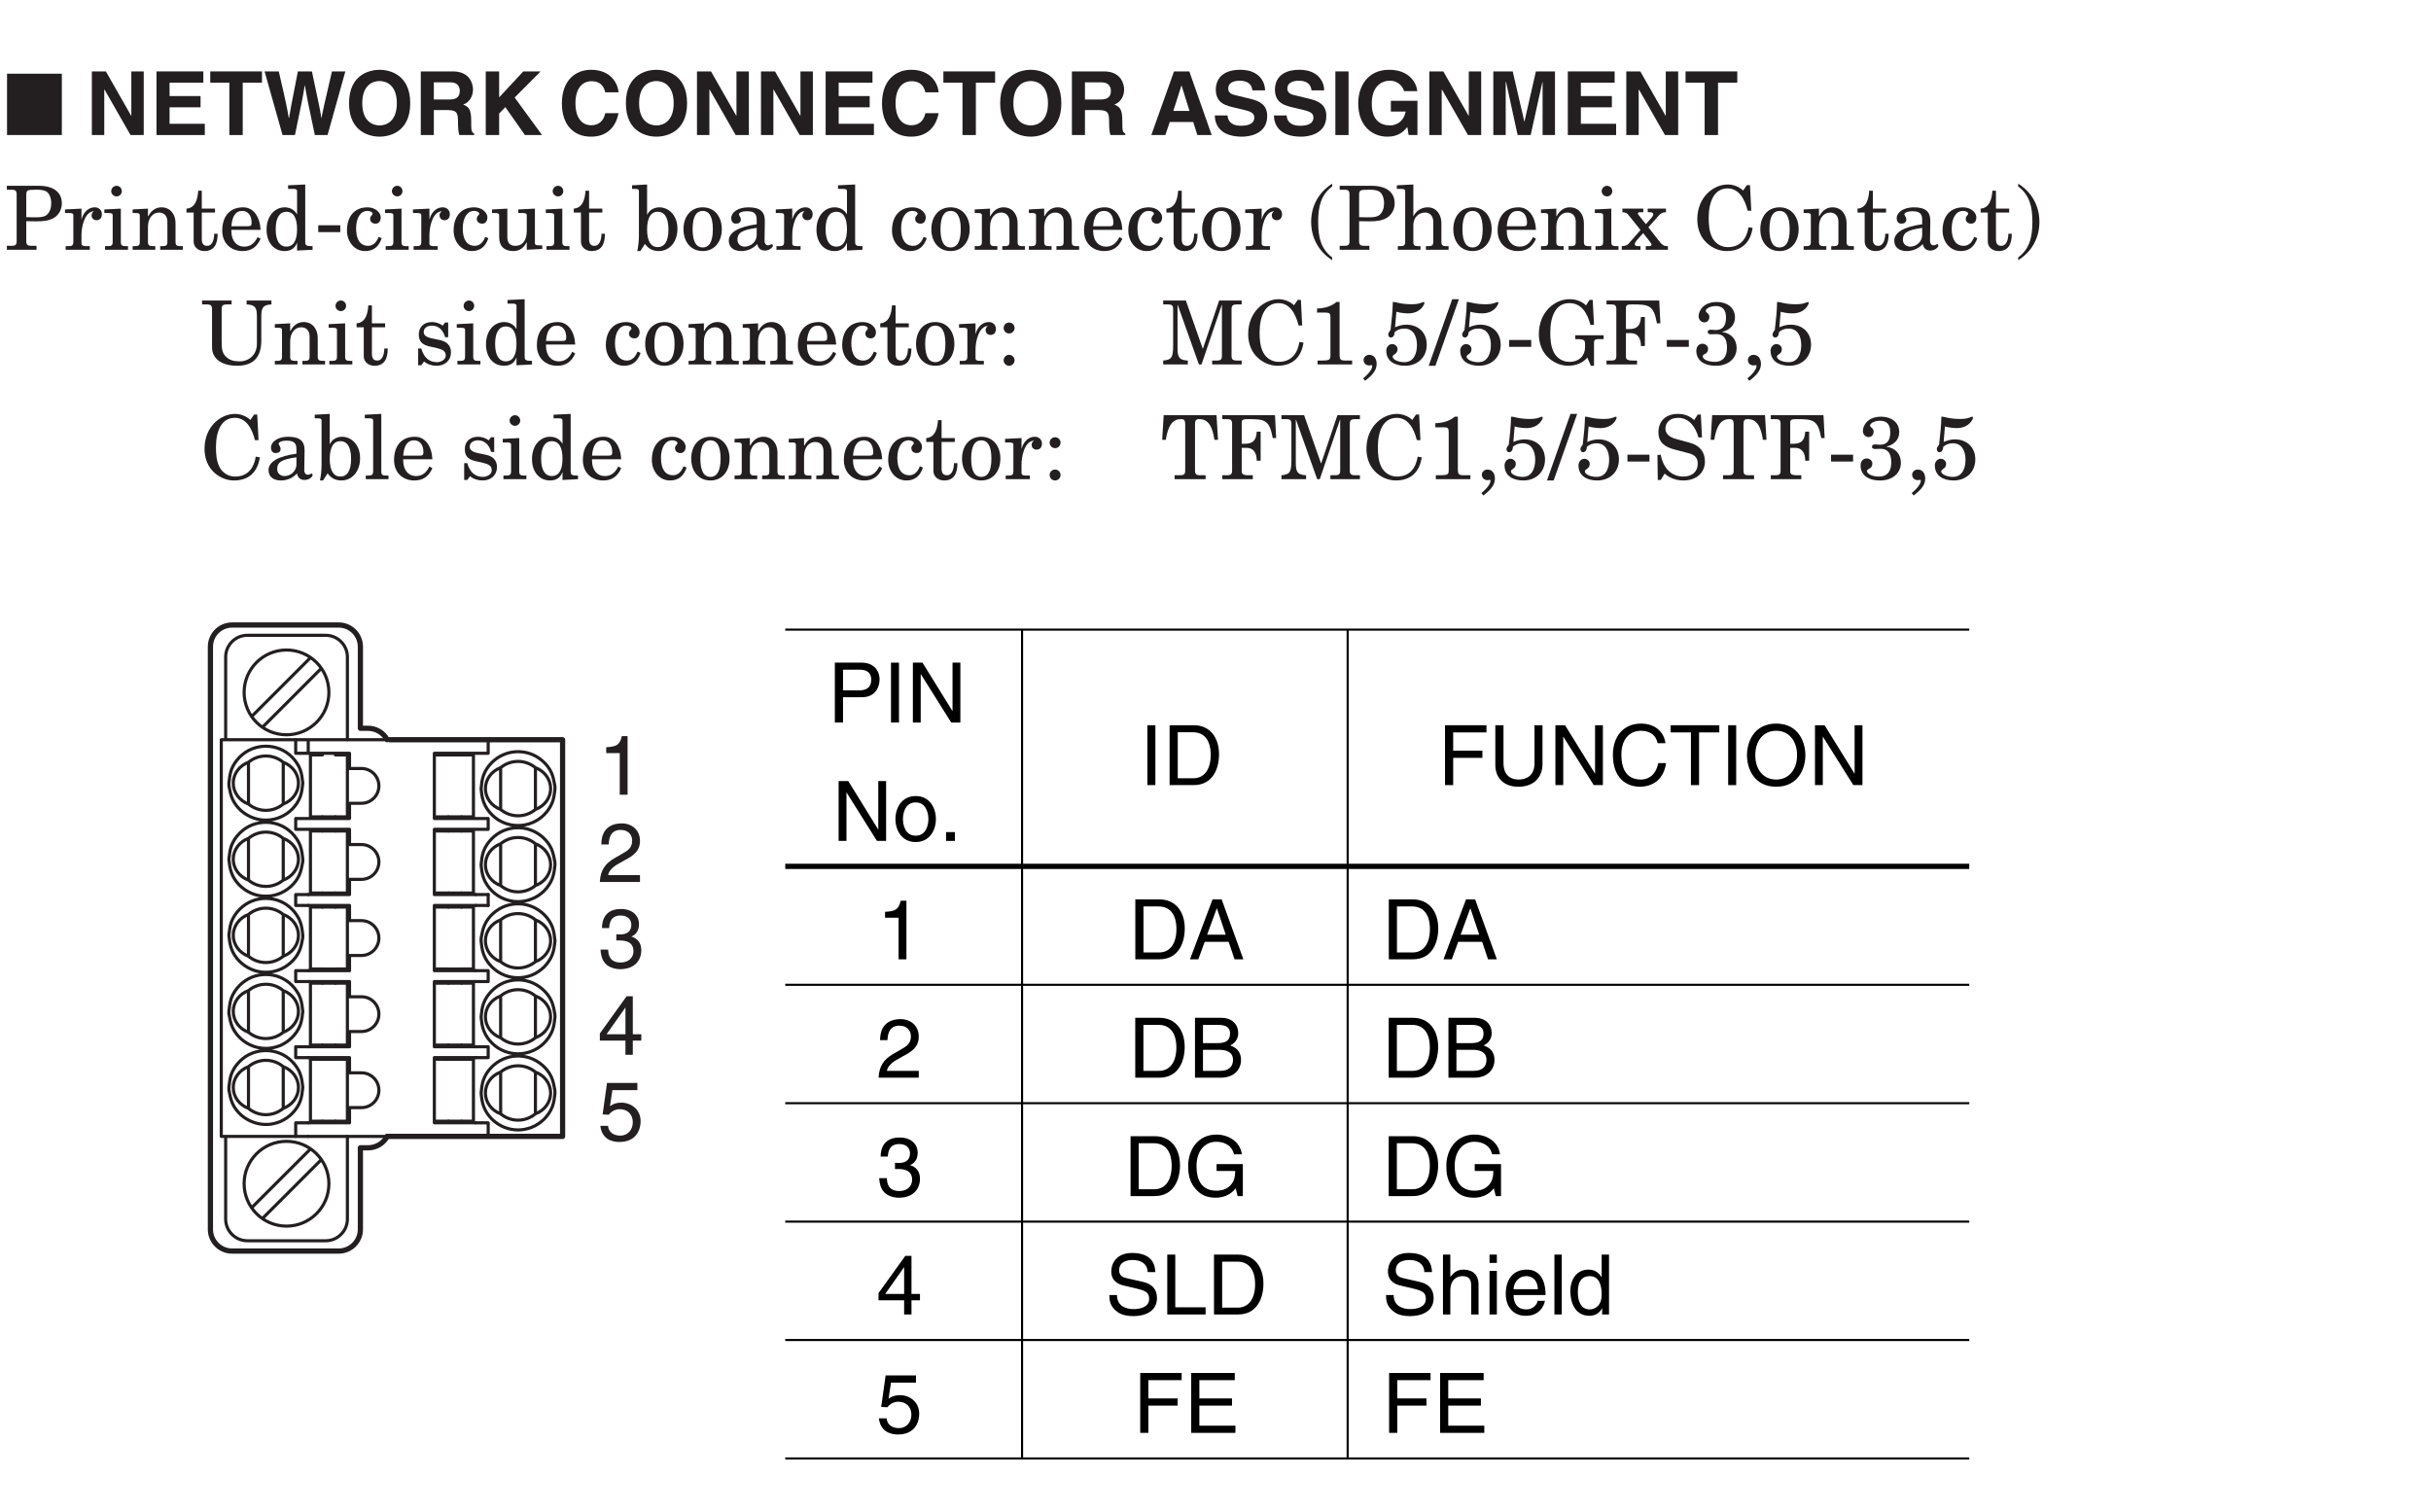 <?xml version="1.0" encoding="UTF-8"?>
<svg xmlns="http://www.w3.org/2000/svg" xmlns:xlink="http://www.w3.org/1999/xlink" width="232.8pt" height="144.82pt" viewBox="0 0 232.8 144.82" version="1.2">
<defs>
<g>
<symbol overflow="visible" id="glyph0-0">
<path style="stroke:none;" d="M 0 0 L 3.797 0 L 3.797 -5.938 L 0 -5.938 Z M 1.891 -3.344 L 0.609 -5.516 L 3.188 -5.516 Z M 2.125 -2.969 L 3.422 -5.141 L 3.422 -0.812 Z M 0.609 -0.422 L 1.891 -2.594 L 3.188 -0.422 Z M 0.375 -5.141 L 1.672 -2.969 L 0.375 -0.812 Z M 0.375 -5.141 "/>
</symbol>
<symbol overflow="visible" id="glyph0-1">
<path style="stroke:none;" d="M 5.516 0 L 5.516 -5.875 L 0.266 -5.875 L 0.266 0 Z M 5.516 0 "/>
</symbol>
<symbol overflow="visible" id="glyph1-0">
<path style="stroke:none;" d="M 0 0 L 3.797 0 L 3.797 -5.938 L 0 -5.938 Z M 1.891 -3.344 L 0.609 -5.516 L 3.188 -5.516 Z M 2.125 -2.969 L 3.422 -5.141 L 3.422 -0.812 Z M 0.609 -0.422 L 1.891 -2.594 L 3.188 -0.422 Z M 0.375 -5.141 L 1.672 -2.969 L 0.375 -0.812 Z M 0.375 -5.141 "/>
</symbol>
<symbol overflow="visible" id="glyph1-1">
<path style="stroke:none;" d=""/>
</symbol>
<symbol overflow="visible" id="glyph2-0">
<path style="stroke:none;" d="M 0 0 L 4.234 0 L 4.234 -5.938 L 0 -5.938 Z M 2.125 -3.344 L 0.672 -5.516 L 3.562 -5.516 Z M 2.375 -2.969 L 3.812 -5.141 L 3.812 -0.812 Z M 0.672 -0.422 L 2.125 -2.594 L 3.562 -0.422 Z M 0.422 -5.141 L 1.859 -2.969 L 0.422 -0.812 Z M 0.422 -5.141 "/>
</symbol>
<symbol overflow="visible" id="glyph2-1">
<path style="stroke:none;" d="M 4.359 -1.844 L 4.344 -1.844 L 1.922 -6.094 L 0.578 -6.094 L 0.578 0 L 1.766 0 L 1.766 -4.344 L 1.797 -4.344 L 4.281 0 L 5.547 0 L 5.547 -6.094 L 4.359 -6.094 Z M 4.359 -1.844 "/>
</symbol>
<symbol overflow="visible" id="glyph2-2">
<path style="stroke:none;" d="M 5.125 -6.094 L 0.641 -6.094 L 0.641 0 L 5.266 0 L 5.266 -1.078 L 1.891 -1.078 L 1.891 -2.656 L 4.859 -2.656 L 4.859 -3.734 L 1.891 -3.734 L 1.891 -5.016 L 5.125 -5.016 Z M 5.125 -6.094 "/>
</symbol>
<symbol overflow="visible" id="glyph2-3">
<path style="stroke:none;" d="M 3.234 -5.016 L 5.078 -5.016 L 5.078 -6.094 L 0.125 -6.094 L 0.125 -5.016 L 1.953 -5.016 L 1.953 0 L 3.234 0 Z M 3.234 -5.016 "/>
</symbol>
<symbol overflow="visible" id="glyph2-4">
<path style="stroke:none;" d="M 1.859 0 L 3.047 0 C 3.703 -3.141 3.797 -3.578 3.984 -4.75 L 4 -4.75 C 4.203 -3.578 4.312 -2.984 4.953 0 L 6.172 0 L 7.875 -6.094 L 6.594 -6.094 C 5.797 -2.734 5.703 -2.219 5.594 -1.641 L 5.578 -1.641 C 5.453 -2.422 5.391 -2.75 4.672 -6.094 L 3.328 -6.094 C 2.688 -2.891 2.594 -2.281 2.484 -1.641 L 2.453 -1.641 C 2.344 -2.328 2.281 -2.75 1.5 -6.094 L 0.141 -6.094 Z M 1.859 0 "/>
</symbol>
<symbol overflow="visible" id="glyph2-5">
<path style="stroke:none;" d="M 0.375 -3.047 C 0.375 -0.188 2.5 0.156 3.297 0.156 C 4.109 0.156 6.234 -0.188 6.234 -3.047 C 6.234 -5.906 4.109 -6.25 3.297 -6.25 C 2.5 -6.25 0.375 -5.906 0.375 -3.047 Z M 1.641 -3.047 C 1.641 -4.75 2.609 -5.172 3.297 -5.172 C 3.984 -5.172 4.953 -4.75 4.953 -3.047 C 4.953 -1.344 3.984 -0.922 3.297 -0.922 C 2.609 -0.922 1.641 -1.344 1.641 -3.047 Z M 1.641 -3.047 "/>
</symbol>
<symbol overflow="visible" id="glyph2-6">
<path style="stroke:none;" d="M 0.641 0 L 1.891 0 L 1.891 -2.391 L 3.203 -2.391 C 4.156 -2.391 4.203 -2.062 4.203 -1.234 C 4.203 -0.609 4.25 -0.281 4.328 0 L 5.75 0 L 5.75 -0.156 C 5.469 -0.266 5.469 -0.484 5.469 -1.375 C 5.469 -2.516 5.203 -2.703 4.703 -2.922 C 5.297 -3.125 5.641 -3.703 5.641 -4.375 C 5.641 -4.891 5.344 -6.094 3.719 -6.094 L 0.641 -6.094 Z M 1.891 -3.406 L 1.891 -5.047 L 3.484 -5.047 C 4.219 -5.047 4.375 -4.562 4.375 -4.234 C 4.375 -3.641 4.047 -3.406 3.391 -3.406 Z M 1.891 -3.406 "/>
</symbol>
<symbol overflow="visible" id="glyph2-7">
<path style="stroke:none;" d="M 2.016 -2.062 L 2.609 -2.672 L 4.484 0 L 6.125 0 L 3.5 -3.594 L 5.984 -6.094 L 4.328 -6.094 L 2.016 -3.609 L 2.016 -6.094 L 0.734 -6.094 L 0.734 0 L 2.016 0 Z M 2.016 -2.062 "/>
</symbol>
<symbol overflow="visible" id="glyph2-8">
<path style="stroke:none;" d=""/>
</symbol>
<symbol overflow="visible" id="glyph2-9">
<path style="stroke:none;" d="M 5.797 -4.094 C 5.734 -5 5 -6.25 3.172 -6.25 C 1.609 -6.25 0.375 -5.172 0.375 -3.031 C 0.375 -0.938 1.531 0.156 3.156 0.156 C 4.688 0.156 5.547 -0.766 5.797 -2.094 L 4.531 -2.094 C 4.375 -1.344 3.891 -0.938 3.188 -0.938 C 2.109 -0.938 1.672 -1.922 1.672 -3.016 C 1.672 -4.75 2.578 -5.156 3.188 -5.156 C 4.234 -5.156 4.422 -4.469 4.531 -4.094 Z M 5.797 -4.094 "/>
</symbol>
<symbol overflow="visible" id="glyph2-10">
<path style="stroke:none;" d="M 1.938 -1.25 L 4.188 -1.25 L 4.578 0 L 5.953 0 L 3.812 -6.094 L 2.344 -6.094 L 0.172 0 L 1.516 0 Z M 3.047 -4.719 L 3.078 -4.719 L 3.828 -2.312 L 2.281 -2.312 Z M 3.047 -4.719 "/>
</symbol>
<symbol overflow="visible" id="glyph2-11">
<path style="stroke:none;" d="M 0.328 -1.875 C 0.328 -1.125 0.719 0.156 2.938 0.156 C 3.469 0.156 5.344 0 5.344 -1.828 C 5.344 -2.922 4.578 -3.266 3.734 -3.469 L 2.25 -3.828 C 2 -3.891 1.609 -4 1.609 -4.469 C 1.609 -5.016 2.188 -5.203 2.672 -5.203 C 3.781 -5.203 3.891 -4.562 3.922 -4.281 L 5.141 -4.281 C 5.141 -5.031 4.625 -6.25 2.766 -6.25 C 0.781 -6.25 0.422 -5.062 0.422 -4.375 C 0.422 -3.031 1.375 -2.812 2.359 -2.594 L 3.016 -2.438 C 3.656 -2.281 4.109 -2.156 4.109 -1.688 C 4.109 -1.031 3.438 -0.891 2.844 -0.891 C 1.734 -0.891 1.562 -1.531 1.547 -1.875 Z M 0.328 -1.875 "/>
</symbol>
<symbol overflow="visible" id="glyph2-12">
<path style="stroke:none;" d="M 1.812 -6.094 L 0.547 -6.094 L 0.547 0 L 1.812 0 Z M 1.812 -6.094 "/>
</symbol>
<symbol overflow="visible" id="glyph2-13">
<path style="stroke:none;" d="M 3.5 -2.25 L 4.922 -2.25 C 4.656 -1.031 3.719 -0.922 3.438 -0.922 C 2.578 -0.922 1.672 -1.344 1.672 -3.016 C 1.672 -4.578 2.516 -5.203 3.422 -5.203 C 4.312 -5.203 4.75 -4.438 4.75 -4.203 L 6.031 -4.203 C 5.953 -5.047 5.219 -6.25 3.344 -6.25 L 3.328 -6.25 C 1.297 -6.25 0.375 -4.688 0.375 -3.031 C 0.375 -0.891 1.703 0.156 3.172 0.156 C 4.281 0.156 4.75 -0.391 5.078 -0.766 L 5.203 0 L 6.047 0 L 6.047 -3.281 L 3.5 -3.281 Z M 3.5 -2.25 "/>
</symbol>
<symbol overflow="visible" id="glyph2-14">
<path style="stroke:none;" d="M 6.484 -6.094 L 4.656 -6.094 L 3.562 -1.297 L 3.547 -1.297 L 2.438 -6.094 L 0.578 -6.094 L 0.578 0 L 1.766 0 L 1.766 -5.094 L 1.797 -5.094 L 2.906 0 L 4.156 0 L 5.281 -5.094 L 5.297 -5.094 L 5.297 0 L 6.484 0 Z M 6.484 -6.094 "/>
</symbol>
<symbol overflow="visible" id="glyph3-0">
<path style="stroke:none;" d="M 0 0 L 4.234 0 L 4.234 -5.938 L 0 -5.938 Z M 2.125 -3.344 L 0.672 -5.516 L 3.562 -5.516 Z M 2.375 -2.969 L 3.812 -5.141 L 3.812 -0.812 Z M 0.672 -0.422 L 2.125 -2.594 L 3.562 -0.422 Z M 0.422 -5.141 L 1.859 -2.969 L 0.422 -0.812 Z M 0.422 -5.141 "/>
</symbol>
<symbol overflow="visible" id="glyph3-1">
<path style="stroke:none;" d="M 0.25 -5.75 L 0.719 -5.75 C 1.047 -5.75 1.188 -5.656 1.188 -5.312 L 1.188 -0.812 C 1.188 -0.469 1.047 -0.375 0.719 -0.375 L 0.25 -0.375 L 0.25 0 L 3.094 0 L 3.094 -0.375 L 2.594 -0.375 C 2.25 -0.375 2.109 -0.469 2.109 -0.812 L 2.109 -2.734 C 2.422 -2.734 2.734 -2.719 3.047 -2.719 C 3.766 -2.719 4.328 -2.781 4.797 -3.078 C 5.172 -3.312 5.516 -3.812 5.516 -4.438 C 5.516 -5.484 4.75 -6.125 3.312 -6.125 L 0.25 -6.125 Z M 2.109 -5.188 C 2.109 -5.688 2.141 -5.75 3.047 -5.75 C 3.438 -5.75 3.609 -5.734 3.906 -5.641 C 4.344 -5.484 4.5 -4.906 4.5 -4.453 C 4.5 -4.031 4.375 -3.562 4.016 -3.297 C 3.844 -3.172 3.516 -3.109 3.172 -3.109 C 2.734 -3.109 2.391 -3.109 2.109 -3.125 Z M 2.109 -5.188 "/>
</symbol>
<symbol overflow="visible" id="glyph3-2">
<path style="stroke:none;" d="M 0.156 -3.516 L 0.547 -3.516 C 0.828 -3.516 0.953 -3.484 0.953 -3.281 L 0.953 -0.75 C 0.953 -0.422 0.828 -0.344 0.5 -0.344 L 0.219 -0.344 L 0.219 0 L 2.531 0 L 2.531 -0.344 L 2.219 -0.344 C 1.875 -0.344 1.734 -0.391 1.734 -0.609 L 1.734 -1.453 C 1.734 -2.156 2.016 -3.609 2.891 -3.688 L 2.906 -3.688 L 2.906 -3.672 C 2.75 -3.562 2.703 -3.438 2.703 -3.281 C 2.703 -3.031 2.891 -2.828 3.172 -2.828 C 3.516 -2.828 3.688 -3.078 3.688 -3.406 C 3.688 -3.797 3.391 -4.062 3.016 -4.062 C 2.25 -4.062 1.844 -3.375 1.75 -2.922 L 1.734 -2.922 L 1.734 -3.938 L 0.156 -3.859 Z M 0.156 -3.516 "/>
</symbol>
<symbol overflow="visible" id="glyph3-3">
<path style="stroke:none;" d="M 0.156 -3.516 L 0.547 -3.516 C 0.828 -3.516 0.953 -3.484 0.953 -3.281 L 0.953 -0.75 C 0.953 -0.422 0.828 -0.344 0.5 -0.344 L 0.219 -0.344 L 0.219 0 L 2.422 0 L 2.422 -0.344 L 2.188 -0.344 C 1.844 -0.344 1.734 -0.438 1.734 -0.734 L 1.734 -3.938 L 0.156 -3.859 Z M 0.812 -5.609 C 0.812 -5.344 1.047 -5.109 1.328 -5.109 C 1.609 -5.109 1.828 -5.344 1.828 -5.609 C 1.828 -5.891 1.609 -6.125 1.328 -6.125 C 1.047 -6.125 0.812 -5.891 0.812 -5.609 Z M 0.812 -5.609 "/>
</symbol>
<symbol overflow="visible" id="glyph3-4">
<path style="stroke:none;" d="M 0.188 -3.516 L 0.469 -3.516 C 0.75 -3.516 0.875 -3.484 0.875 -3.281 L 0.875 -0.734 C 0.875 -0.438 0.766 -0.344 0.422 -0.344 L 0.188 -0.344 L 0.188 0 L 2.359 0 L 2.359 -0.344 L 2.125 -0.344 C 1.781 -0.344 1.656 -0.438 1.656 -0.734 L 1.656 -2.188 C 1.656 -3.062 2.141 -3.562 2.719 -3.562 C 3.203 -3.562 3.516 -3.234 3.516 -2.688 L 3.516 -0.734 C 3.516 -0.438 3.406 -0.344 3.062 -0.344 L 2.828 -0.344 L 2.828 0 L 5 0 L 5 -0.344 L 4.766 -0.344 C 4.422 -0.344 4.297 -0.438 4.297 -0.734 L 4.297 -2.547 C 4.297 -3.391 3.797 -4.062 2.953 -4.062 C 2.578 -4.062 2.062 -3.922 1.688 -3.219 L 1.656 -3.219 L 1.656 -3.938 L 0.188 -3.859 Z M 0.188 -3.516 "/>
</symbol>
<symbol overflow="visible" id="glyph3-5">
<path style="stroke:none;" d="M 0.156 -3.562 L 0.844 -3.562 L 0.844 -0.781 C 0.844 -0.25 1.297 0.125 1.859 0.125 C 2.766 0.125 3.141 -0.469 3.141 -1.531 L 2.812 -1.531 C 2.812 -1.109 2.688 -0.375 2.141 -0.375 C 1.75 -0.375 1.625 -0.625 1.625 -1.031 L 1.625 -3.562 L 2.891 -3.562 L 2.891 -3.938 L 1.625 -3.938 L 1.625 -5.656 L 1.281 -5.656 C 1.234 -4.938 1.047 -4 0.156 -3.938 Z M 0.156 -3.562 "/>
</symbol>
<symbol overflow="visible" id="glyph3-6">
<path style="stroke:none;" d="M 3.953 -1.906 C 3.891 -3.172 3.266 -4.062 2.281 -4.062 C 1.062 -4.062 0.281 -3.266 0.281 -1.828 C 0.281 -0.672 1.062 0.125 2.234 0.125 C 3.078 0.125 3.609 -0.281 3.953 -1.047 L 3.672 -1.219 C 3.391 -0.656 3.016 -0.297 2.375 -0.297 C 1.703 -0.297 1.156 -0.812 1.156 -1.797 L 1.156 -1.906 Z M 1.156 -2.25 C 1.234 -3.172 1.531 -3.719 2.203 -3.719 C 2.734 -3.719 3.094 -3.297 3.094 -2.578 C 3.094 -2.297 3 -2.25 2.656 -2.25 Z M 1.156 -2.25 "/>
</symbol>
<symbol overflow="visible" id="glyph3-7">
<path style="stroke:none;" d="M 2.344 -5.828 L 2.797 -5.828 C 3.078 -5.828 3.203 -5.797 3.203 -5.594 L 3.203 -3.406 L 3.188 -3.406 C 2.953 -3.828 2.516 -4.062 2.016 -4.062 C 1.094 -4.062 0.281 -3.266 0.281 -1.922 C 0.281 -0.766 0.922 0.125 2.016 0.125 C 2.594 0.125 3 -0.141 3.188 -0.656 L 3.203 -0.656 L 3.203 0.078 L 4.688 0 L 4.688 -0.344 C 4.078 -0.344 3.984 -0.406 3.984 -0.781 L 3.984 -6.25 L 2.344 -6.172 Z M 3.203 -1.969 C 3.203 -0.797 2.797 -0.297 2.188 -0.297 C 1.578 -0.297 1.156 -0.797 1.156 -1.969 C 1.156 -3.141 1.578 -3.641 2.188 -3.641 C 2.797 -3.641 3.203 -3.141 3.203 -1.969 Z M 3.203 -1.969 "/>
</symbol>
<symbol overflow="visible" id="glyph3-8">
<path style="stroke:none;" d="M 0.359 -1.688 L 2.469 -1.688 L 2.469 -2.344 L 0.359 -2.344 Z M 0.359 -1.688 "/>
</symbol>
<symbol overflow="visible" id="glyph3-9">
<path style="stroke:none;" d="M 3.312 -1.234 C 3.141 -0.781 2.828 -0.375 2.312 -0.375 C 1.531 -0.375 1.156 -1.016 1.156 -2.031 C 1.156 -3.031 1.562 -3.719 2.234 -3.719 C 2.5 -3.719 2.734 -3.609 2.734 -3.438 C 2.734 -3.312 2.5 -3.25 2.5 -2.969 C 2.5 -2.672 2.719 -2.5 3.016 -2.5 C 3.375 -2.5 3.516 -2.797 3.516 -3.109 C 3.516 -3.516 3.047 -4.062 2.25 -4.062 C 1.062 -4.062 0.281 -3.266 0.281 -1.828 C 0.281 -0.828 0.953 0.125 2.016 0.125 C 2.844 0.125 3.344 -0.312 3.609 -1.109 Z M 3.312 -1.234 "/>
</symbol>
<symbol overflow="visible" id="glyph3-10">
<path style="stroke:none;" d="M 2.703 -3.516 L 3.109 -3.516 C 3.391 -3.516 3.516 -3.484 3.516 -3.281 L 3.516 -1.812 C 3.516 -1 3.188 -0.375 2.422 -0.375 C 1.891 -0.375 1.656 -0.656 1.656 -1.25 L 1.656 -3.938 L 0.188 -3.859 L 0.188 -3.516 L 0.469 -3.516 C 0.75 -3.516 0.875 -3.484 0.875 -3.281 L 0.875 -1.203 C 0.875 -0.328 1.375 0.125 2.234 0.125 C 2.797 0.125 3.234 -0.156 3.5 -0.719 L 3.516 -0.719 L 3.516 0 L 5 -0.078 L 5 -0.422 L 4.703 -0.422 C 4.422 -0.422 4.297 -0.453 4.297 -0.656 L 4.297 -3.938 L 2.703 -3.859 Z M 2.703 -3.516 "/>
</symbol>
<symbol overflow="visible" id="glyph3-11">
<path style="stroke:none;" d=""/>
</symbol>
<symbol overflow="visible" id="glyph3-12">
<path style="stroke:none;" d="M 0.078 -5.828 L 0.328 -5.828 C 0.609 -5.828 0.734 -5.797 0.734 -5.594 L 0.734 -1.328 C 0.734 -0.953 0.672 -0.281 0.578 0.125 L 0.875 0.125 L 1.312 -0.562 C 1.625 -0.109 2.062 0.125 2.625 0.125 C 3.672 0.125 4.422 -0.75 4.422 -2.016 C 4.422 -3.328 3.562 -4.062 2.688 -4.062 C 2.188 -4.062 1.734 -3.797 1.531 -3.359 L 1.516 -3.359 L 1.516 -6.25 L 0.078 -6.172 Z M 3.562 -1.938 C 3.562 -0.766 3.156 -0.25 2.531 -0.25 C 1.922 -0.25 1.516 -0.766 1.516 -1.938 C 1.516 -3.125 1.922 -3.641 2.531 -3.641 C 3.156 -3.641 3.562 -3.125 3.562 -1.938 Z M 3.562 -1.938 "/>
</symbol>
<symbol overflow="visible" id="glyph3-13">
<path style="stroke:none;" d="M 1.156 -1.969 C 1.156 -3.312 1.594 -3.719 2.125 -3.719 C 2.656 -3.719 3.094 -3.312 3.094 -1.969 C 3.094 -0.625 2.656 -0.219 2.125 -0.219 C 1.594 -0.219 1.156 -0.625 1.156 -1.969 Z M 0.281 -1.969 C 0.281 -0.797 0.953 0.125 2.125 0.125 C 3.281 0.125 3.953 -0.797 3.953 -1.969 C 3.953 -3.141 3.281 -4.062 2.125 -4.062 C 0.953 -4.062 0.281 -3.141 0.281 -1.969 Z M 0.281 -1.969 "/>
</symbol>
<symbol overflow="visible" id="glyph3-14">
<path style="stroke:none;" d="M 3.047 -2.438 C 1.391 -2.219 0.375 -1.688 0.375 -0.875 C 0.375 -0.172 0.922 0.125 1.562 0.125 C 2.141 0.125 2.719 -0.109 3.094 -0.547 C 3.203 -0.141 3.406 0.078 3.844 0.078 C 4.281 0.078 4.594 -0.25 4.594 -0.375 C 4.594 -0.484 4.578 -0.531 4.484 -0.531 C 4.406 -0.531 4.344 -0.422 4.109 -0.422 C 3.922 -0.422 3.797 -0.656 3.797 -0.812 C 3.797 -1.141 3.828 -2.344 3.828 -2.766 C 3.828 -3.672 3.344 -4.062 2.25 -4.062 C 1.234 -4.062 0.609 -3.562 0.609 -3.031 C 0.609 -2.734 0.75 -2.5 1.047 -2.5 C 1.328 -2.5 1.531 -2.609 1.531 -2.906 C 1.531 -3.109 1.344 -3.297 1.344 -3.391 C 1.344 -3.516 1.562 -3.688 2.125 -3.688 C 2.812 -3.688 3.047 -3.438 3.047 -2.891 Z M 3.047 -1.422 C 3.047 -0.719 2.438 -0.297 1.906 -0.297 C 1.531 -0.297 1.203 -0.547 1.203 -0.953 C 1.203 -1.594 1.578 -1.891 3.047 -2.094 Z M 3.047 -1.422 "/>
</symbol>
<symbol overflow="visible" id="glyph3-15">
<path style="stroke:none;" d="M 2.359 0.734 C 1.25 -0.094 1.016 -1.25 1.016 -2.672 C 1.016 -4.078 1.25 -5.234 2.359 -6.062 L 2.359 -6.328 C 1.016 -5.469 0.344 -4.141 0.344 -2.672 C 0.344 -1.188 1.016 0.141 2.359 1 Z M 2.359 0.734 "/>
</symbol>
<symbol overflow="visible" id="glyph3-16">
<path style="stroke:none;" d="M 2.844 0 L 5.016 0 L 5.016 -0.344 L 4.781 -0.344 C 4.453 -0.344 4.328 -0.438 4.328 -0.734 L 4.328 -2.547 C 4.328 -3.391 3.828 -4.062 3.031 -4.062 C 2.547 -4.062 1.984 -3.859 1.656 -3.219 L 1.641 -3.219 L 1.641 -6.25 L 0.062 -6.172 L 0.062 -5.828 L 0.453 -5.828 C 0.734 -5.828 0.859 -5.797 0.859 -5.594 L 0.859 -0.734 C 0.859 -0.438 0.734 -0.344 0.406 -0.344 L 0.156 -0.344 L 0.156 0 L 2.328 0 L 2.328 -0.344 L 2.094 -0.344 C 1.75 -0.344 1.641 -0.438 1.641 -0.734 L 1.641 -2.359 C 1.641 -3.062 2.125 -3.562 2.766 -3.562 C 3.219 -3.562 3.547 -3.234 3.547 -2.688 L 3.547 -0.734 C 3.547 -0.438 3.422 -0.344 3.094 -0.344 L 2.844 -0.344 Z M 2.844 0 "/>
</symbol>
<symbol overflow="visible" id="glyph3-17">
<path style="stroke:none;" d="M 2.547 -3.594 L 2.812 -3.594 C 2.938 -3.594 3.078 -3.531 3.078 -3.391 C 3.078 -3.297 3.031 -3.203 2.922 -3.078 L 2.375 -2.453 L 1.734 -3.25 C 1.656 -3.344 1.609 -3.406 1.609 -3.484 C 1.609 -3.578 1.688 -3.594 1.891 -3.594 L 2.125 -3.594 L 2.125 -3.938 L 0.125 -3.938 L 0.125 -3.594 C 0.484 -3.578 0.594 -3.484 0.703 -3.328 L 1.859 -1.891 L 0.672 -0.531 C 0.578 -0.438 0.438 -0.375 0.062 -0.344 L 0.062 0 L 1.859 0 L 1.859 -0.344 L 1.594 -0.344 C 1.359 -0.344 1.312 -0.438 1.312 -0.562 C 1.312 -0.656 1.391 -0.766 1.5 -0.906 L 2.109 -1.594 L 2.75 -0.781 C 2.875 -0.625 2.906 -0.547 2.906 -0.469 C 2.906 -0.391 2.828 -0.344 2.688 -0.344 L 2.359 -0.344 L 2.359 0 L 4.484 0 L 4.484 -0.344 L 4.375 -0.344 C 4.172 -0.344 3.953 -0.422 3.688 -0.766 L 2.609 -2.156 L 3.625 -3.297 C 3.781 -3.469 3.938 -3.594 4.297 -3.594 L 4.297 -3.938 L 2.547 -3.938 Z M 2.547 -3.594 "/>
</symbol>
<symbol overflow="visible" id="glyph3-18">
<path style="stroke:none;" d="M 4.766 -5.672 C 4.359 -6.062 3.781 -6.25 3.297 -6.25 C 1.891 -6.25 0.375 -5.016 0.375 -2.906 C 0.375 -2.141 0.609 -1.375 1.125 -0.812 C 1.656 -0.234 2.406 0.125 3.188 0.125 C 4.656 0.125 5.469 -0.719 5.672 -2.094 L 5.281 -2.156 C 5.109 -1.078 4.531 -0.25 3.297 -0.25 C 2.656 -0.25 2.078 -0.609 1.797 -1.188 C 1.516 -1.75 1.469 -2.422 1.469 -3.047 C 1.469 -4.625 2 -5.875 3.281 -5.875 C 4.359 -5.875 4.922 -4.859 5.203 -3.734 L 5.547 -3.734 L 5.422 -6.188 L 5.125 -6.188 Z M 4.766 -5.672 "/>
</symbol>
<symbol overflow="visible" id="glyph3-19">
<path style="stroke:none;" d="M 0.453 -6.062 C 1.562 -5.234 1.812 -4.078 1.812 -2.672 C 1.812 -1.25 1.562 -0.094 0.453 0.734 L 0.453 1 C 1.812 0.141 2.484 -1.188 2.484 -2.672 C 2.484 -4.141 1.812 -5.469 0.453 -6.328 Z M 0.453 -6.062 "/>
</symbol>
<symbol overflow="visible" id="glyph3-20">
<path style="stroke:none;" d="M 4.062 -1.531 L 4.031 -1.531 L 2.422 -6.125 L 0.25 -6.125 L 0.25 -5.75 L 0.734 -5.75 C 1.062 -5.75 1.203 -5.656 1.203 -5.312 L 1.203 -1.781 C 1.203 -0.594 1 -0.453 0.25 -0.375 L 0.25 0 L 2.609 0 L 2.609 -0.375 C 1.719 -0.406 1.625 -0.797 1.625 -1.578 L 1.625 -5.703 L 1.641 -5.703 L 3.672 0 L 3.922 0 L 5.859 -5.703 L 5.875 -5.703 L 5.875 -0.812 C 5.875 -0.469 5.734 -0.375 5.406 -0.375 L 4.938 -0.375 L 4.938 0 L 7.766 0 L 7.766 -0.375 L 7.281 -0.375 C 6.953 -0.375 6.797 -0.469 6.797 -0.812 L 6.797 -5.312 C 6.797 -5.656 6.953 -5.75 7.281 -5.75 L 7.766 -5.75 L 7.766 -6.125 L 5.609 -6.125 Z M 4.062 -1.531 "/>
</symbol>
<symbol overflow="visible" id="glyph3-21">
<path style="stroke:none;" d="M 2.125 -0.844 C 2.125 -0.453 2 -0.375 1.312 -0.375 L 0.891 -0.375 L 0.891 0 L 4.203 0 L 4.203 -0.375 L 3.609 -0.375 C 3.062 -0.375 3 -0.453 3 -1.031 L 3 -5.984 L 2.703 -5.984 C 2.188 -5.547 1.516 -5.375 0.844 -5.359 L 0.844 -4.969 L 1.594 -4.969 C 2.062 -4.969 2.125 -4.891 2.125 -4.469 Z M 2.125 -0.844 "/>
</symbol>
<symbol overflow="visible" id="glyph3-22">
<path style="stroke:none;" d="M 0.719 1.562 C 1.531 0.953 1.828 0.484 1.828 -0.047 C 1.828 -0.594 1.547 -0.922 1.109 -0.922 C 0.828 -0.922 0.578 -0.703 0.578 -0.438 C 0.578 -0.109 0.812 0.094 1.125 0.094 C 1.156 0.094 1.203 0.078 1.25 0.078 C 1.297 0.062 1.328 0.062 1.344 0.062 C 1.391 0.062 1.406 0.109 1.406 0.156 C 1.406 0.438 1.047 0.922 0.531 1.328 Z M 0.719 1.562 "/>
</symbol>
<symbol overflow="visible" id="glyph3-23">
<path style="stroke:none;" d="M 1.359 -5.047 C 1.562 -4.984 2.047 -4.891 2.484 -4.891 C 3.703 -4.891 4.047 -5.781 4.047 -5.891 C 4.047 -5.953 4.016 -5.984 3.969 -5.984 C 3.938 -5.984 3.828 -5.938 3.641 -5.875 C 3.469 -5.812 3.188 -5.766 2.828 -5.766 C 2.359 -5.766 1.953 -5.812 1.656 -5.875 C 1.359 -5.938 1.172 -5.984 1.109 -5.984 L 1.016 -5.984 C 1 -5.156 0.906 -4.188 0.797 -3.297 C 0.656 -3.141 0.578 -2.969 0.578 -2.891 C 0.578 -2.719 0.672 -2.578 0.828 -2.578 C 1.016 -2.578 1.188 -2.75 1.188 -3.094 C 1.438 -3.328 1.781 -3.438 2.109 -3.438 C 3 -3.438 3.328 -2.672 3.328 -1.859 C 3.328 -1.062 3.031 -0.219 2.125 -0.219 C 1.453 -0.219 1 -0.516 1 -0.734 C 1 -1 1.469 -0.953 1.469 -1.469 C 1.469 -1.766 1.203 -1.953 0.953 -1.953 C 0.625 -1.953 0.391 -1.641 0.391 -1.328 C 0.391 -0.312 1.203 0.125 2.188 0.125 C 3.375 0.125 4.266 -0.672 4.266 -1.891 C 4.266 -3.047 3.469 -3.812 2.297 -3.812 C 1.922 -3.812 1.562 -3.703 1.234 -3.562 Z M 1.359 -5.047 "/>
</symbol>
<symbol overflow="visible" id="glyph3-24">
<path style="stroke:none;" d="M -0.266 0.125 L 0.375 0.125 L 2.625 -6.25 L 1.984 -6.25 Z M -0.266 0.125 "/>
</symbol>
<symbol overflow="visible" id="glyph3-25">
<path style="stroke:none;" d="M 4.891 -5.656 C 4.453 -6.078 3.906 -6.25 3.297 -6.25 C 1.891 -6.25 0.375 -5.016 0.375 -2.906 C 0.375 -2.141 0.609 -1.375 1.125 -0.812 C 1.656 -0.234 2.406 0.125 3.188 0.125 C 3.891 0.125 4.562 -0.125 5.016 -0.656 L 5.359 0.125 L 5.656 0.125 L 5.656 -2.094 C 5.656 -2.297 5.75 -2.422 6 -2.422 L 6.578 -2.422 L 6.578 -2.797 L 3.859 -2.797 L 3.859 -2.422 L 4.094 -2.422 C 4.688 -2.422 4.797 -2.312 4.797 -1.969 L 4.797 -1.625 C 4.797 -0.906 4.297 -0.25 3.297 -0.25 C 2.656 -0.25 2.078 -0.609 1.797 -1.188 C 1.516 -1.75 1.469 -2.422 1.469 -3.047 C 1.469 -4.625 2 -5.875 3.281 -5.875 C 4.516 -5.875 5.031 -4.844 5.312 -3.797 L 5.656 -3.797 L 5.531 -6.188 L 5.234 -6.188 Z M 4.891 -5.656 "/>
</symbol>
<symbol overflow="visible" id="glyph3-26">
<path style="stroke:none;" d="M 1.188 -0.812 C 1.188 -0.469 1.047 -0.375 0.719 -0.375 L 0.25 -0.375 L 0.25 0 L 3.172 0 L 3.172 -0.375 L 2.75 -0.375 C 2.219 -0.375 2.109 -0.516 2.109 -0.75 L 2.109 -3 L 2.578 -3 C 3.234 -3 3.547 -2.516 3.547 -1.766 L 3.922 -1.766 L 3.922 -4.547 L 3.547 -4.547 C 3.5 -3.703 3.156 -3.391 2.422 -3.391 L 2.109 -3.391 L 2.109 -5.406 C 2.109 -5.703 2.234 -5.75 2.734 -5.75 C 4.328 -5.75 4.766 -5.672 5.078 -3.938 L 5.406 -3.938 L 5.297 -6.125 L 0.25 -6.125 L 0.25 -5.75 L 0.719 -5.75 C 1.047 -5.75 1.188 -5.656 1.188 -5.312 Z M 1.188 -0.812 "/>
</symbol>
<symbol overflow="visible" id="glyph3-27">
<path style="stroke:none;" d="M 3.297 -1.594 C 3.297 -0.828 2.969 -0.25 2.125 -0.25 C 1.359 -0.25 0.969 -0.562 0.969 -0.766 C 0.969 -1.062 1.484 -0.922 1.484 -1.5 C 1.484 -1.797 1.219 -1.984 0.938 -1.984 C 0.562 -1.984 0.359 -1.656 0.359 -1.312 C 0.359 -0.516 0.938 0.125 2.234 0.125 C 3.469 0.125 4.219 -0.625 4.219 -1.562 C 4.219 -2.422 3.688 -2.984 2.844 -3.109 L 2.844 -3.125 C 3.531 -3.281 4.062 -3.766 4.062 -4.5 C 4.062 -5.5 3.234 -5.984 2.328 -5.984 C 0.984 -5.984 0.578 -5.078 0.578 -4.625 C 0.578 -4.312 0.797 -4.031 1.141 -4.031 C 1.422 -4.031 1.609 -4.266 1.609 -4.562 C 1.609 -4.906 1.266 -4.953 1.266 -5.125 C 1.266 -5.359 1.688 -5.594 2.234 -5.594 C 2.812 -5.594 3.203 -5.297 3.203 -4.5 C 3.203 -3.797 2.969 -3.297 2.203 -3.297 C 2.062 -3.297 1.922 -3.328 1.781 -3.328 C 1.531 -3.328 1.453 -3.266 1.453 -3.078 C 1.453 -2.953 1.609 -2.891 1.719 -2.891 C 1.844 -2.891 2.062 -2.906 2.297 -2.906 C 3.016 -2.906 3.297 -2.406 3.297 -1.594 Z M 3.297 -1.594 "/>
</symbol>
<symbol overflow="visible" id="glyph3-28">
<path style="stroke:none;" d="M 1.344 0 L 4.312 0 L 4.312 -0.375 L 3.766 -0.375 C 3.438 -0.375 3.297 -0.469 3.297 -0.812 L 3.297 -5.234 C 3.297 -5.609 3.375 -5.75 3.703 -5.75 C 4.578 -5.75 4.969 -5.047 5.156 -3.766 L 5.5 -3.766 L 5.359 -6.125 L 0.297 -6.125 L 0.156 -3.766 L 0.5 -3.766 C 0.703 -5.047 1.094 -5.75 1.953 -5.75 C 2.281 -5.75 2.359 -5.609 2.359 -5.234 L 2.359 -0.812 C 2.359 -0.469 2.219 -0.375 1.891 -0.375 L 1.344 -0.375 Z M 1.344 0 "/>
</symbol>
<symbol overflow="visible" id="glyph3-29">
<path style="stroke:none;" d="M 3.922 -5.656 C 3.469 -6.078 2.969 -6.25 2.359 -6.25 C 1.266 -6.25 0.5 -5.625 0.5 -4.484 C 0.5 -3.531 1.094 -3.078 2.078 -2.828 L 3.453 -2.469 C 4.031 -2.312 4.266 -1.984 4.266 -1.5 C 4.266 -0.703 3.719 -0.25 2.875 -0.25 C 1.812 -0.25 0.969 -0.984 0.719 -2.344 L 0.406 -2.312 L 0.438 0.078 L 0.719 0.078 L 1.094 -0.531 C 1.562 -0.125 2.172 0.125 2.875 0.125 C 4.203 0.125 4.953 -0.672 4.953 -1.688 C 4.953 -2.578 4.484 -3.219 3.516 -3.484 L 2.203 -3.844 C 1.406 -4.062 1.172 -4.438 1.172 -4.859 C 1.172 -5.359 1.547 -5.875 2.391 -5.875 C 3.469 -5.875 4.078 -4.938 4.328 -4 L 4.672 -4 L 4.562 -6.188 L 4.266 -6.188 Z M 3.922 -5.656 "/>
</symbol>
<symbol overflow="visible" id="glyph3-30">
<path style="stroke:none;" d="M 4.406 -5.75 C 5.312 -5.719 5.391 -5.328 5.391 -4.547 L 5.391 -1.969 C 5.391 -0.953 4.656 -0.297 3.734 -0.297 C 3.172 -0.297 2.797 -0.406 2.453 -0.719 C 2.094 -1.047 2.016 -1.438 2.016 -2.125 L 2.016 -5.312 C 2.016 -5.656 2.156 -5.75 2.5 -5.75 L 2.969 -5.75 L 2.969 -6.125 L 0.141 -6.125 L 0.141 -5.75 L 0.625 -5.75 C 0.953 -5.75 1.094 -5.656 1.094 -5.312 L 1.094 -1.656 C 1.094 -0.406 2.219 0.125 3.484 0.125 C 5.047 0.125 5.812 -0.688 5.812 -2.281 L 5.812 -4.547 C 5.812 -5.328 5.906 -5.719 6.781 -5.75 L 6.781 -6.125 L 4.406 -6.125 Z M 4.406 -5.75 "/>
</symbol>
<symbol overflow="visible" id="glyph3-31">
<path style="stroke:none;" d="M 2.734 -3.719 C 2.438 -3.953 2.062 -4.062 1.703 -4.062 C 0.969 -4.062 0.453 -3.609 0.453 -2.891 C 0.453 -2.297 0.672 -1.922 1.438 -1.734 L 2.094 -1.594 C 2.734 -1.438 3.031 -1.281 3.031 -0.859 C 3.031 -0.438 2.547 -0.219 2.188 -0.219 C 1.344 -0.219 0.906 -0.781 0.688 -1.531 L 0.391 -1.531 L 0.391 0.078 L 0.688 0.078 L 0.953 -0.281 C 1.297 0 1.719 0.125 2.156 0.125 C 2.922 0.125 3.531 -0.344 3.531 -1.172 C 3.531 -1.797 3.141 -2.188 2.516 -2.328 L 1.688 -2.5 C 1.141 -2.625 0.922 -2.812 0.922 -3.109 C 0.922 -3.531 1.328 -3.719 1.703 -3.719 C 2.406 -3.719 2.797 -3.234 2.969 -2.609 L 3.266 -2.609 L 3.266 -4.016 L 2.969 -4.016 Z M 2.734 -3.719 "/>
</symbol>
<symbol overflow="visible" id="glyph3-32">
<path style="stroke:none;" d="M 0.656 -3.5 C 0.656 -3.203 0.891 -2.969 1.172 -2.969 C 1.469 -2.969 1.703 -3.203 1.703 -3.5 C 1.703 -3.781 1.469 -4.016 1.172 -4.016 C 0.891 -4.016 0.656 -3.781 0.656 -3.5 Z M 0.656 -0.406 C 0.656 -0.109 0.891 0.125 1.172 0.125 C 1.469 0.125 1.703 -0.109 1.703 -0.406 C 1.703 -0.688 1.469 -0.922 1.172 -0.922 C 0.891 -0.922 0.656 -0.688 0.656 -0.406 Z M 0.656 -0.406 "/>
</symbol>
<symbol overflow="visible" id="glyph3-33">
<path style="stroke:none;" d="M 0.156 -5.828 L 0.547 -5.828 C 0.828 -5.828 0.953 -5.797 0.953 -5.594 L 0.953 -0.734 C 0.953 -0.438 0.828 -0.344 0.484 -0.344 L 0.25 -0.344 L 0.25 0 L 2.422 0 L 2.422 -0.344 L 2.188 -0.344 C 1.844 -0.344 1.734 -0.438 1.734 -0.734 L 1.734 -6.25 L 0.156 -6.172 Z M 0.156 -5.828 "/>
</symbol>
<symbol overflow="visible" id="glyph4-0">
<path style="stroke:none;" d="M 0 0 L 4 0 L 4 -5.594 L 0 -5.594 Z M 2 -3.156 L 0.641 -5.188 L 3.359 -5.188 Z M 2.234 -2.797 L 3.594 -4.828 L 3.594 -0.766 Z M 0.641 -0.406 L 2 -2.438 L 3.359 -0.406 Z M 0.406 -4.828 L 1.75 -2.797 L 0.406 -0.766 Z M 0.406 -4.828 "/>
</symbol>
<symbol overflow="visible" id="glyph4-1">
<path style="stroke:none;" d=""/>
</symbol>
<symbol overflow="visible" id="glyph4-2">
<path style="stroke:none;" d="M 1.469 -5.062 L 3.031 -5.062 C 3.672 -5.062 4.172 -4.844 4.172 -4.109 C 4.172 -3.344 3.703 -3.078 3 -3.078 L 1.469 -3.078 Z M 1.469 -2.422 L 3.266 -2.422 C 4.516 -2.422 4.969 -3.328 4.969 -4.125 C 4.969 -5.047 4.328 -5.734 3.266 -5.734 L 0.688 -5.734 L 0.688 0 L 1.469 0 Z M 1.469 -2.422 "/>
</symbol>
<symbol overflow="visible" id="glyph4-3">
<path style="stroke:none;" d="M 1.5 -5.734 L 0.734 -5.734 L 0.734 0 L 1.5 0 Z M 1.5 -5.734 "/>
</symbol>
<symbol overflow="visible" id="glyph4-4">
<path style="stroke:none;" d="M 4.406 -1.109 L 4.391 -1.109 L 1.531 -5.734 L 0.609 -5.734 L 0.609 0 L 1.359 0 L 1.359 -4.625 L 1.375 -4.625 L 4.281 0 L 5.156 0 L 5.156 -5.734 L 4.406 -5.734 Z M 4.406 -1.109 "/>
</symbol>
<symbol overflow="visible" id="glyph4-5">
<path style="stroke:none;" d="M 0.641 0 L 2.938 0 C 4.828 0 5.375 -1.656 5.375 -2.953 C 5.375 -4.594 4.469 -5.734 2.969 -5.734 L 0.641 -5.734 Z M 1.422 -5.062 L 2.859 -5.062 C 3.922 -5.062 4.578 -4.344 4.578 -2.891 C 4.578 -1.453 3.922 -0.656 2.922 -0.656 L 1.422 -0.656 Z M 1.422 -5.062 "/>
</symbol>
<symbol overflow="visible" id="glyph4-6">
<path style="stroke:none;" d="M 1.469 -2.609 L 4.266 -2.609 L 4.266 -3.297 L 1.469 -3.297 L 1.469 -5.047 L 4.656 -5.047 L 4.656 -5.734 L 0.688 -5.734 L 0.688 0 L 1.469 0 Z M 1.469 -2.609 "/>
</symbol>
<symbol overflow="visible" id="glyph4-7">
<path style="stroke:none;" d="M 4.375 -5.734 L 4.375 -2.109 C 4.375 -0.859 3.562 -0.531 2.859 -0.531 C 2.156 -0.531 1.406 -0.875 1.406 -2.125 L 1.406 -5.734 L 0.625 -5.734 L 0.625 -1.906 C 0.625 -0.844 1.297 0.156 2.828 0.156 C 4.406 0.156 5.141 -0.844 5.141 -2.016 L 5.141 -5.734 Z M 4.375 -5.734 "/>
</symbol>
<symbol overflow="visible" id="glyph4-8">
<path style="stroke:none;" d="M 5.375 -4.016 C 5.266 -4.969 4.5 -5.891 3.031 -5.891 C 1.359 -5.891 0.344 -4.656 0.344 -2.891 C 0.344 -0.688 1.625 0.156 2.938 0.156 C 3.359 0.156 5.125 0.062 5.438 -2.109 L 4.688 -2.109 C 4.422 -0.781 3.547 -0.531 3.047 -0.531 C 1.625 -0.531 1.156 -1.578 1.156 -2.922 C 1.156 -4.438 1.984 -5.203 3.031 -5.203 C 3.578 -5.203 4.422 -5.016 4.625 -4.016 Z M 5.375 -4.016 "/>
</symbol>
<symbol overflow="visible" id="glyph4-9">
<path style="stroke:none;" d="M 0.109 -5.047 L 2.047 -5.047 L 2.047 0 L 2.828 0 L 2.828 -5.047 L 4.766 -5.047 L 4.766 -5.734 L 0.109 -5.734 Z M 0.109 -5.047 "/>
</symbol>
<symbol overflow="visible" id="glyph4-10">
<path style="stroke:none;" d="M 5.109 -2.859 C 5.109 -1.516 4.344 -0.531 3.109 -0.531 C 1.859 -0.531 1.109 -1.516 1.109 -2.859 C 1.109 -4.219 1.859 -5.203 3.109 -5.203 C 4.344 -5.203 5.109 -4.219 5.109 -2.859 Z M 5.906 -2.859 C 5.906 -4.109 5.25 -5.891 3.109 -5.891 C 0.969 -5.891 0.312 -4.109 0.312 -2.859 C 0.312 -1.625 0.969 0.156 3.109 0.156 C 5.25 0.156 5.906 -1.625 5.906 -2.859 Z M 5.906 -2.859 "/>
</symbol>
<symbol overflow="visible" id="glyph4-11">
<path style="stroke:none;" d="M 0.281 -2.094 C 0.281 -1.016 0.891 0.109 2.219 0.109 C 3.547 0.109 4.156 -1.016 4.156 -2.094 C 4.156 -3.172 3.547 -4.297 2.219 -4.297 C 0.891 -4.297 0.281 -3.172 0.281 -2.094 Z M 1 -2.094 C 1 -2.656 1.219 -3.688 2.219 -3.688 C 3.219 -3.688 3.438 -2.656 3.438 -2.094 C 3.438 -1.531 3.219 -0.5 2.219 -0.5 C 1.219 -0.5 1 -1.531 1 -2.094 Z M 1 -2.094 "/>
</symbol>
<symbol overflow="visible" id="glyph4-12">
<path style="stroke:none;" d="M 1.531 -0.844 L 0.688 -0.844 L 0.688 0 L 1.531 0 Z M 1.531 -0.844 "/>
</symbol>
<symbol overflow="visible" id="glyph4-13">
<path style="stroke:none;" d="M 2.859 -5.609 L 2.312 -5.609 C 2.094 -4.688 1.719 -4.609 0.812 -4.547 L 0.812 -3.984 L 2.109 -3.984 L 2.109 0 L 2.859 0 Z M 2.859 -5.609 "/>
</symbol>
<symbol overflow="visible" id="glyph4-14">
<path style="stroke:none;" d="M 3.812 -1.672 L 4.375 0 L 5.219 0 L 3.141 -5.734 L 2.266 -5.734 L 0.109 0 L 0.906 0 L 1.516 -1.672 Z M 1.75 -2.359 L 2.672 -4.875 L 2.688 -4.875 L 3.531 -2.359 Z M 1.75 -2.359 "/>
</symbol>
<symbol overflow="visible" id="glyph4-15">
<path style="stroke:none;" d="M 1.047 -3.594 C 1.078 -4 1.125 -4.984 2.188 -4.984 C 3.016 -4.984 3.297 -4.422 3.297 -3.969 C 3.297 -3.234 2.859 -3 2.266 -2.656 L 1.531 -2.234 C 0.781 -1.781 0.25 -1.172 0.203 0 L 4.047 0 L 4.047 -0.656 L 1 -0.656 C 1.031 -0.875 1.203 -1.312 1.969 -1.734 L 2.547 -2.062 C 3.391 -2.5 4.047 -2.938 4.047 -3.938 C 4.047 -4.984 3.266 -5.609 2.297 -5.609 C 1.688 -5.609 0.344 -5.422 0.344 -3.594 Z M 1.047 -3.594 "/>
</symbol>
<symbol overflow="visible" id="glyph4-16">
<path style="stroke:none;" d="M 1.359 -5.062 L 2.766 -5.062 C 3.641 -5.062 3.953 -4.766 3.953 -4.234 C 3.953 -3.531 3.5 -3.312 2.766 -3.312 L 1.359 -3.312 Z M 0.594 0 L 3.062 0 C 4.328 0 5 -0.781 5 -1.688 C 5 -2.672 4.344 -2.938 3.969 -3.094 C 4.594 -3.391 4.734 -3.906 4.734 -4.281 C 4.734 -5.062 4.188 -5.734 3.109 -5.734 L 0.594 -5.734 Z M 1.359 -2.672 L 2.891 -2.672 C 3.516 -2.672 4.234 -2.516 4.234 -1.703 C 4.234 -1.062 3.828 -0.656 3.016 -0.656 L 1.359 -0.656 Z M 1.359 -2.672 "/>
</symbol>
<symbol overflow="visible" id="glyph4-17">
<path style="stroke:none;" d="M 1.781 -2.594 C 1.891 -2.594 2 -2.594 2.109 -2.594 C 2.594 -2.594 3.422 -2.5 3.422 -1.562 C 3.422 -0.922 2.922 -0.484 2.203 -0.484 C 1.156 -0.484 1.016 -1.188 1 -1.719 L 0.266 -1.719 C 0.312 -1.062 0.484 -0.422 1.109 -0.094 C 1.375 0.047 1.734 0.156 2.141 0.156 C 3.578 0.156 4.172 -0.734 4.172 -1.656 C 4.172 -2.406 3.781 -2.781 3.234 -2.969 L 3.234 -2.984 C 3.531 -3.078 3.953 -3.422 3.953 -4.141 C 3.953 -4.984 3.312 -5.609 2.219 -5.609 C 0.75 -5.609 0.406 -4.594 0.406 -3.781 L 1.094 -3.781 C 1.125 -4.172 1.188 -4.984 2.188 -4.984 C 3.031 -4.984 3.219 -4.438 3.219 -4.094 C 3.219 -3.391 2.703 -3.172 2.156 -3.172 C 2.031 -3.172 1.906 -3.188 1.781 -3.188 Z M 1.781 -2.594 "/>
</symbol>
<symbol overflow="visible" id="glyph4-18">
<path style="stroke:none;" d="M 3.109 -2.406 L 4.891 -2.406 C 4.891 -1.781 4.766 -1.281 4.266 -0.875 C 3.844 -0.547 3.375 -0.516 3.094 -0.516 C 1.562 -0.516 1.188 -1.703 1.188 -2.875 C 1.188 -4.375 2.031 -5.203 3.062 -5.203 C 3.688 -5.203 4.531 -4.984 4.781 -4 L 5.531 -4 C 5.359 -5.281 4.172 -5.891 3.094 -5.891 C 1.234 -5.891 0.391 -4.312 0.391 -2.922 C 0.391 -2.312 0.406 -1.328 1.281 -0.5 C 1.578 -0.203 2.062 0.156 3.047 0.156 C 3.828 0.156 4.547 -0.203 4.938 -0.75 L 5.125 0 L 5.625 0 L 5.625 -3.062 L 3.109 -3.062 Z M 3.109 -2.406 "/>
</symbol>
<symbol overflow="visible" id="glyph4-19">
<path style="stroke:none;" d="M 4.172 -1.359 L 4.172 -1.969 L 3.359 -1.969 L 3.359 -5.609 L 2.766 -5.609 L 0.203 -2.047 L 0.203 -1.359 L 2.656 -1.359 L 2.656 0 L 3.359 0 L 3.359 -1.359 Z M 2.641 -4.516 L 2.656 -4.516 L 2.656 -1.969 L 0.844 -1.969 Z M 2.641 -4.516 "/>
</symbol>
<symbol overflow="visible" id="glyph4-20">
<path style="stroke:none;" d="M 4.797 -4.062 C 4.766 -4.688 4.562 -5.891 2.562 -5.891 C 1.172 -5.891 0.578 -5 0.578 -4.109 C 0.578 -3.109 1.422 -2.844 1.797 -2.766 L 2.984 -2.484 C 3.922 -2.266 4.203 -2.078 4.203 -1.484 C 4.203 -0.656 3.25 -0.516 2.703 -0.516 C 1.969 -0.516 1.125 -0.812 1.125 -1.859 L 0.391 -1.859 C 0.391 -1.312 0.484 -0.844 0.969 -0.406 C 1.234 -0.172 1.641 0.156 2.703 0.156 C 3.688 0.156 4.953 -0.219 4.953 -1.578 C 4.953 -2.484 4.391 -2.938 3.656 -3.109 L 2.016 -3.484 C 1.672 -3.562 1.328 -3.734 1.328 -4.219 C 1.328 -5.094 2.156 -5.219 2.641 -5.219 C 3.297 -5.219 4.031 -4.938 4.062 -4.062 Z M 4.797 -4.062 "/>
</symbol>
<symbol overflow="visible" id="glyph4-21">
<path style="stroke:none;" d="M 1.375 -5.734 L 0.609 -5.734 L 0.609 0 L 4.281 0 L 4.281 -0.688 L 1.375 -0.688 Z M 1.375 -5.734 "/>
</symbol>
<symbol overflow="visible" id="glyph4-22">
<path style="stroke:none;" d="M 3.922 -2.844 C 3.922 -4.031 3.109 -4.297 2.453 -4.297 C 1.781 -4.297 1.438 -3.875 1.234 -3.609 L 1.219 -3.609 L 1.219 -5.734 L 0.516 -5.734 L 0.516 0 L 1.219 0 L 1.219 -2.281 C 1.219 -3.328 1.812 -3.672 2.391 -3.672 C 3.062 -3.672 3.219 -3.297 3.219 -2.734 L 3.219 0 L 3.922 0 Z M 3.922 -2.844 "/>
</symbol>
<symbol overflow="visible" id="glyph4-23">
<path style="stroke:none;" d="M 1.234 -4.172 L 0.531 -4.172 L 0.531 0 L 1.234 0 Z M 1.234 -4.938 L 1.234 -5.734 L 0.531 -5.734 L 0.531 -4.938 Z M 1.234 -4.938 "/>
</symbol>
<symbol overflow="visible" id="glyph4-24">
<path style="stroke:none;" d="M 3.359 -1.312 C 3.344 -1 2.953 -0.484 2.281 -0.484 C 1.484 -0.484 1.062 -0.984 1.062 -1.859 L 4.125 -1.859 C 4.125 -3.344 3.531 -4.297 2.328 -4.297 C 0.938 -4.297 0.312 -3.266 0.312 -1.969 C 0.312 -0.766 1.016 0.125 2.188 0.125 C 2.859 0.125 3.125 -0.047 3.328 -0.172 C 3.844 -0.516 4.047 -1.109 4.062 -1.312 Z M 1.062 -2.422 C 1.062 -3.062 1.578 -3.672 2.234 -3.672 C 3.078 -3.672 3.359 -3.062 3.391 -2.422 Z M 1.062 -2.422 "/>
</symbol>
<symbol overflow="visible" id="glyph4-25">
<path style="stroke:none;" d="M 1.234 -5.734 L 0.531 -5.734 L 0.531 0 L 1.234 0 Z M 1.234 -5.734 "/>
</symbol>
<symbol overflow="visible" id="glyph4-26">
<path style="stroke:none;" d="M 3.984 -5.734 L 3.281 -5.734 L 3.281 -3.641 L 3.266 -3.578 C 3.094 -3.828 2.781 -4.297 2.016 -4.297 C 0.906 -4.297 0.281 -3.391 0.281 -2.219 C 0.281 -1.219 0.688 0.125 2.109 0.125 C 2.516 0.125 3 -0.016 3.312 -0.578 L 3.328 -0.578 L 3.328 0 L 3.984 0 Z M 1 -2.094 C 1 -2.641 1.062 -3.672 2.141 -3.672 C 3.156 -3.672 3.281 -2.578 3.281 -1.891 C 3.281 -0.781 2.578 -0.484 2.125 -0.484 C 1.359 -0.484 1 -1.188 1 -2.094 Z M 1 -2.094 "/>
</symbol>
<symbol overflow="visible" id="glyph4-27">
<path style="stroke:none;" d="M 1.406 -4.812 L 3.797 -4.812 L 3.797 -5.5 L 0.891 -5.5 L 0.469 -2.484 L 1.062 -2.453 C 1.328 -2.797 1.703 -2.984 2.109 -2.984 C 2.797 -2.984 3.359 -2.547 3.359 -1.734 C 3.359 -1.031 2.891 -0.453 2.172 -0.453 C 1.547 -0.453 1.047 -0.75 0.984 -1.391 L 0.25 -1.391 C 0.391 -0.141 1.328 0.156 2.062 0.156 C 3.828 0.156 4.109 -1.203 4.109 -1.828 C 4.109 -2.984 3.172 -3.609 2.266 -3.609 C 1.75 -3.609 1.406 -3.453 1.172 -3.266 Z M 1.406 -4.812 "/>
</symbol>
<symbol overflow="visible" id="glyph4-28">
<path style="stroke:none;" d="M 4.922 -0.688 L 1.469 -0.688 L 1.469 -2.609 L 4.594 -2.609 L 4.594 -3.297 L 1.469 -3.297 L 1.469 -5.047 L 4.859 -5.047 L 4.859 -5.734 L 0.688 -5.734 L 0.688 0 L 4.922 0 Z M 4.922 -0.688 "/>
</symbol>
</g>
<clipPath id="clip1">
  <path d="M 0.043 7 L 6 7 L 6 13 L 0.043 13 Z M 0.043 7 "/>
</clipPath>
<clipPath id="clip2">
  <path d="M 0.043 17 L 21 17 L 21 25 L 0.043 25 Z M 0.043 17 "/>
</clipPath>
</defs>
<g id="surface1">
<g clip-path="url(#clip1)" clip-rule="nonzero">
<g style="fill:rgb(13.73%,12.16%,12.549%);fill-opacity:1;">
  <use xlink:href="#glyph0-1" x="0.407" y="12.933"/>
</g>
</g>
<g style="fill:rgb(13.73%,12.16%,12.549%);fill-opacity:1;">
  <use xlink:href="#glyph1-1" x="6.146" y="12.933"/>
</g>
<g style="fill:rgb(13.73%,12.16%,12.549%);fill-opacity:1;">
  <use xlink:href="#glyph2-1" x="8.218" y="12.933"/>
  <use xlink:href="#glyph2-2" x="14.347" y="12.933"/>
  <use xlink:href="#glyph2-3" x="20.01" y="12.933"/>
  <use xlink:href="#glyph2-4" x="25.197" y="12.933"/>
</g>
<g style="fill:rgb(13.73%,12.16%,12.549%);fill-opacity:1;">
  <use xlink:href="#glyph2-5" x="33.05" y="12.933"/>
  <use xlink:href="#glyph2-6" x="39.655" y="12.933"/>
  <use xlink:href="#glyph2-7" x="45.784" y="12.933"/>
</g>
<g style="fill:rgb(13.73%,12.16%,12.549%);fill-opacity:1;">
  <use xlink:href="#glyph2-8" x="51.913" y="12.933"/>
</g>
<g style="fill:rgb(13.73%,12.16%,12.549%);fill-opacity:1;">
  <use xlink:href="#glyph2-9" x="53.433" y="12.933"/>
  <use xlink:href="#glyph2-5" x="59.562" y="12.933"/>
  <use xlink:href="#glyph2-1" x="66.167" y="12.933"/>
</g>
<g style="fill:rgb(13.73%,12.16%,12.549%);fill-opacity:1;">
  <use xlink:href="#glyph2-1" x="72.296" y="12.933"/>
  <use xlink:href="#glyph2-2" x="78.425" y="12.933"/>
  <use xlink:href="#glyph2-9" x="84.088" y="12.933"/>
  <use xlink:href="#glyph2-3" x="90.217" y="12.933"/>
  <use xlink:href="#glyph2-5" x="95.404" y="12.933"/>
</g>
<g style="fill:rgb(13.73%,12.16%,12.549%);fill-opacity:1;">
  <use xlink:href="#glyph2-6" x="102.008" y="12.933"/>
  <use xlink:href="#glyph2-8" x="108.138" y="12.933"/>
</g>
<g style="fill:rgb(13.73%,12.16%,12.549%);fill-opacity:1;">
  <use xlink:href="#glyph2-10" x="110.081" y="12.933"/>
</g>
<g style="fill:rgb(13.73%,12.16%,12.549%);fill-opacity:1;">
  <use xlink:href="#glyph2-11" x="116.007" y="12.933"/>
  <use xlink:href="#glyph2-11" x="121.669" y="12.933"/>
  <use xlink:href="#glyph2-12" x="127.332" y="12.933"/>
  <use xlink:href="#glyph2-13" x="129.692" y="12.933"/>
  <use xlink:href="#glyph2-1" x="136.296" y="12.933"/>
  <use xlink:href="#glyph2-14" x="142.426" y="12.933"/>
  <use xlink:href="#glyph2-2" x="149.498" y="12.933"/>
  <use xlink:href="#glyph2-1" x="155.16" y="12.933"/>
  <use xlink:href="#glyph2-3" x="161.289" y="12.933"/>
</g>
<g clip-path="url(#clip2)" clip-rule="nonzero">
<g style="fill:rgb(13.73%,12.16%,12.549%);fill-opacity:1;">
  <use xlink:href="#glyph3-1" x="0.407" y="23.918"/>
  <use xlink:href="#glyph3-2" x="6.069" y="23.918"/>
  <use xlink:href="#glyph3-3" x="9.838" y="23.918"/>
  <use xlink:href="#glyph3-4" x="12.513" y="23.918"/>
  <use xlink:href="#glyph3-5" x="17.7" y="23.918"/>
</g>
</g>
<g style="fill:rgb(13.73%,12.16%,12.549%);fill-opacity:1;">
  <use xlink:href="#glyph3-6" x="21.001" y="23.918"/>
  <use xlink:href="#glyph3-7" x="25.246" y="23.918"/>
  <use xlink:href="#glyph3-8" x="30.119" y="23.918"/>
  <use xlink:href="#glyph3-9" x="32.946" y="23.918"/>
  <use xlink:href="#glyph3-3" x="36.715" y="23.918"/>
  <use xlink:href="#glyph3-2" x="39.39" y="23.918"/>
  <use xlink:href="#glyph3-9" x="43.159" y="23.918"/>
  <use xlink:href="#glyph3-10" x="46.928" y="23.918"/>
  <use xlink:href="#glyph3-3" x="52.115" y="23.918"/>
  <use xlink:href="#glyph3-5" x="54.789" y="23.918"/>
</g>
<g style="fill:rgb(13.73%,12.16%,12.549%);fill-opacity:1;">
  <use xlink:href="#glyph3-11" x="58.091" y="23.918"/>
  <use xlink:href="#glyph3-12" x="60.451" y="23.918"/>
  <use xlink:href="#glyph3-13" x="65.171" y="23.918"/>
  <use xlink:href="#glyph3-14" x="69.416" y="23.918"/>
  <use xlink:href="#glyph3-2" x="74.136" y="23.918"/>
  <use xlink:href="#glyph3-7" x="77.906" y="23.918"/>
  <use xlink:href="#glyph3-11" x="82.779" y="23.918"/>
  <use xlink:href="#glyph3-9" x="85.139" y="23.918"/>
  <use xlink:href="#glyph3-13" x="88.908" y="23.918"/>
  <use xlink:href="#glyph3-4" x="93.153" y="23.918"/>
  <use xlink:href="#glyph3-4" x="98.34" y="23.918"/>
  <use xlink:href="#glyph3-6" x="103.527" y="23.918"/>
  <use xlink:href="#glyph3-9" x="107.771" y="23.918"/>
  <use xlink:href="#glyph3-5" x="111.541" y="23.918"/>
</g>
<g style="fill:rgb(13.73%,12.16%,12.549%);fill-opacity:1;">
  <use xlink:href="#glyph3-13" x="114.842" y="23.918"/>
  <use xlink:href="#glyph3-2" x="119.087" y="23.918"/>
  <use xlink:href="#glyph3-11" x="122.856" y="23.918"/>
  <use xlink:href="#glyph3-15" x="125.216" y="23.918"/>
  <use xlink:href="#glyph3-1" x="128.043" y="23.918"/>
  <use xlink:href="#glyph3-16" x="133.705" y="23.918"/>
  <use xlink:href="#glyph3-13" x="138.892" y="23.918"/>
  <use xlink:href="#glyph3-6" x="143.137" y="23.918"/>
  <use xlink:href="#glyph3-4" x="147.382" y="23.918"/>
  <use xlink:href="#glyph3-3" x="152.569" y="23.918"/>
  <use xlink:href="#glyph3-17" x="155.243" y="23.918"/>
  <use xlink:href="#glyph3-11" x="159.802" y="23.918"/>
  <use xlink:href="#glyph3-18" x="162.162" y="23.918"/>
  <use xlink:href="#glyph3-13" x="168.291" y="23.918"/>
  <use xlink:href="#glyph3-4" x="172.536" y="23.918"/>
  <use xlink:href="#glyph3-5" x="177.723" y="23.918"/>
</g>
<g style="fill:rgb(13.73%,12.16%,12.549%);fill-opacity:1;">
  <use xlink:href="#glyph3-14" x="181.025" y="23.918"/>
  <use xlink:href="#glyph3-9" x="185.745" y="23.918"/>
  <use xlink:href="#glyph3-5" x="189.514" y="23.918"/>
</g>
<g style="fill:rgb(13.73%,12.16%,12.549%);fill-opacity:1;">
  <use xlink:href="#glyph3-19" x="192.817" y="23.918"/>
</g>
<g style="fill:rgb(13.73%,12.16%,12.549%);fill-opacity:1;">
  <use xlink:href="#glyph3-20" x="111.14" y="34.904"/>
  <use xlink:href="#glyph3-18" x="119.154" y="34.904"/>
  <use xlink:href="#glyph3-21" x="125.283" y="34.904"/>
  <use xlink:href="#glyph3-22" x="130.004" y="34.904"/>
  <use xlink:href="#glyph3-23" x="132.364" y="34.904"/>
  <use xlink:href="#glyph3-24" x="137.084" y="34.904"/>
  <use xlink:href="#glyph3-23" x="139.444" y="34.904"/>
  <use xlink:href="#glyph3-8" x="144.164" y="34.904"/>
  <use xlink:href="#glyph3-25" x="146.991" y="34.904"/>
  <use xlink:href="#glyph3-26" x="153.596" y="34.904"/>
  <use xlink:href="#glyph3-8" x="159.258" y="34.904"/>
  <use xlink:href="#glyph3-27" x="162.085" y="34.904"/>
  <use xlink:href="#glyph3-22" x="166.805" y="34.904"/>
  <use xlink:href="#glyph3-23" x="169.165" y="34.904"/>
</g>
<g style="fill:rgb(13.73%,12.16%,12.549%);fill-opacity:1;">
  <use xlink:href="#glyph3-28" x="111.14" y="45.889"/>
  <use xlink:href="#glyph3-26" x="116.802" y="45.889"/>
  <use xlink:href="#glyph3-20" x="122.465" y="45.889"/>
  <use xlink:href="#glyph3-18" x="130.479" y="45.889"/>
  <use xlink:href="#glyph3-21" x="136.608" y="45.889"/>
  <use xlink:href="#glyph3-22" x="141.329" y="45.889"/>
  <use xlink:href="#glyph3-23" x="143.689" y="45.889"/>
  <use xlink:href="#glyph3-24" x="148.409" y="45.889"/>
  <use xlink:href="#glyph3-23" x="150.769" y="45.889"/>
  <use xlink:href="#glyph3-8" x="155.489" y="45.889"/>
  <use xlink:href="#glyph3-29" x="158.316" y="45.889"/>
  <use xlink:href="#glyph3-28" x="163.664" y="45.889"/>
  <use xlink:href="#glyph3-26" x="169.327" y="45.889"/>
  <use xlink:href="#glyph3-8" x="174.989" y="45.889"/>
  <use xlink:href="#glyph3-27" x="177.816" y="45.889"/>
  <use xlink:href="#glyph3-22" x="182.536" y="45.889"/>
  <use xlink:href="#glyph3-23" x="184.896" y="45.889"/>
</g>
<g style="fill:rgb(0%,0%,0%);fill-opacity:1;">
  <use xlink:href="#glyph4-1" x="75.681" y="69.195"/>
</g>
<g style="fill:rgb(0%,0%,0%);fill-opacity:1;">
  <use xlink:href="#glyph4-2" x="79.261" y="69.195"/>
  <use xlink:href="#glyph4-3" x="84.59" y="69.195"/>
  <use xlink:href="#glyph4-4" x="86.811" y="69.195"/>
  <use xlink:href="#glyph4-1" x="92.58" y="69.195"/>
</g>
<g style="fill:rgb(0%,0%,0%);fill-opacity:1;">
  <use xlink:href="#glyph4-3" x="109.143" y="75.188"/>
  <use xlink:href="#glyph4-5" x="111.364" y="75.188"/>
  <use xlink:href="#glyph4-1" x="117.133" y="75.188"/>
</g>
<g style="fill:rgb(0%,0%,0%);fill-opacity:1;">
  <use xlink:href="#glyph4-6" x="137.692" y="75.188"/>
  <use xlink:href="#glyph4-7" x="142.573" y="75.188"/>
  <use xlink:href="#glyph4-4" x="148.342" y="75.188"/>
  <use xlink:href="#glyph4-8" x="154.111" y="75.188"/>
  <use xlink:href="#glyph4-9" x="159.88" y="75.188"/>
  <use xlink:href="#glyph4-3" x="164.762" y="75.188"/>
  <use xlink:href="#glyph4-10" x="166.983" y="75.188"/>
  <use xlink:href="#glyph4-4" x="173.199" y="75.188"/>
</g>
<g style="fill:rgb(0%,0%,0%);fill-opacity:1;">
  <use xlink:href="#glyph4-1" x="75.681" y="80.533"/>
</g>
<g style="fill:rgb(0%,0%,0%);fill-opacity:1;">
  <use xlink:href="#glyph4-4" x="79.7" y="80.533"/>
  <use xlink:href="#glyph4-11" x="85.469" y="80.533"/>
  <use xlink:href="#glyph4-12" x="89.911" y="80.533"/>
</g>
<g style="fill:rgb(0%,0%,0%);fill-opacity:1;">
  <use xlink:href="#glyph4-1" x="75.681" y="91.871"/>
</g>
<g style="fill:rgb(0%,0%,0%);fill-opacity:1;">
  <use xlink:href="#glyph4-13" x="83.943" y="91.871"/>
  <use xlink:href="#glyph4-1" x="88.385" y="91.871"/>
</g>
<g style="fill:rgb(0%,0%,0%);fill-opacity:1;">
  <use xlink:href="#glyph4-5" x="108.081" y="91.871"/>
  <use xlink:href="#glyph4-14" x="113.849" y="91.871"/>
  <use xlink:href="#glyph4-1" x="119.179" y="91.871"/>
</g>
<g style="fill:rgb(0%,0%,0%);fill-opacity:1;">
  <use xlink:href="#glyph4-5" x="132.356" y="91.871"/>
  <use xlink:href="#glyph4-14" x="138.124" y="91.871"/>
</g>
<g style="fill:rgb(0%,0%,0%);fill-opacity:1;">
  <use xlink:href="#glyph4-1" x="75.673" y="103.209"/>
</g>
<g style="fill:rgb(0%,0%,0%);fill-opacity:1;">
  <use xlink:href="#glyph4-15" x="83.935" y="103.209"/>
  <use xlink:href="#glyph4-1" x="88.377" y="103.209"/>
</g>
<g style="fill:rgb(0%,0%,0%);fill-opacity:1;">
  <use xlink:href="#glyph4-5" x="108.074" y="103.209"/>
  <use xlink:href="#glyph4-16" x="113.842" y="103.209"/>
  <use xlink:href="#glyph4-1" x="119.172" y="103.209"/>
</g>
<g style="fill:rgb(0%,0%,0%);fill-opacity:1;">
  <use xlink:href="#glyph4-5" x="132.347" y="103.209"/>
  <use xlink:href="#glyph4-16" x="138.115" y="103.209"/>
</g>
<g style="fill:rgb(0%,0%,0%);fill-opacity:1;">
  <use xlink:href="#glyph4-1" x="75.665" y="114.547"/>
</g>
<g style="fill:rgb(0%,0%,0%);fill-opacity:1;">
  <use xlink:href="#glyph4-17" x="83.927" y="114.547"/>
  <use xlink:href="#glyph4-1" x="88.369" y="114.547"/>
</g>
<g style="fill:rgb(0%,0%,0%);fill-opacity:1;">
  <use xlink:href="#glyph4-5" x="107.625" y="114.547"/>
  <use xlink:href="#glyph4-18" x="113.394" y="114.547"/>
  <use xlink:href="#glyph4-1" x="119.61" y="114.547"/>
</g>
<g style="fill:rgb(0%,0%,0%);fill-opacity:1;">
  <use xlink:href="#glyph4-5" x="132.346" y="114.547"/>
  <use xlink:href="#glyph4-18" x="138.115" y="114.547"/>
</g>
<g style="fill:rgb(0%,0%,0%);fill-opacity:1;">
  <use xlink:href="#glyph4-1" x="75.665" y="125.885"/>
</g>
<g style="fill:rgb(0%,0%,0%);fill-opacity:1;">
  <use xlink:href="#glyph4-19" x="83.927" y="125.885"/>
  <use xlink:href="#glyph4-1" x="88.369" y="125.885"/>
</g>
<g style="fill:rgb(0%,0%,0%);fill-opacity:1;">
  <use xlink:href="#glyph4-20" x="105.843" y="125.885"/>
  <use xlink:href="#glyph4-21" x="111.172" y="125.885"/>
  <use xlink:href="#glyph4-5" x="115.615" y="125.885"/>
  <use xlink:href="#glyph4-1" x="121.384" y="125.885"/>
</g>
<g style="fill:rgb(0%,0%,0%);fill-opacity:1;">
  <use xlink:href="#glyph4-20" x="132.338" y="125.885"/>
  <use xlink:href="#glyph4-22" x="137.668" y="125.885"/>
  <use xlink:href="#glyph4-23" x="142.11" y="125.885"/>
  <use xlink:href="#glyph4-24" x="143.884" y="125.885"/>
  <use xlink:href="#glyph4-25" x="148.326" y="125.885"/>
  <use xlink:href="#glyph4-26" x="150.1" y="125.885"/>
</g>
<g style="fill:rgb(0%,0%,0%);fill-opacity:1;">
  <use xlink:href="#glyph4-1" x="75.657" y="137.223"/>
</g>
<g style="fill:rgb(0%,0%,0%);fill-opacity:1;">
  <use xlink:href="#glyph4-27" x="83.919" y="137.223"/>
  <use xlink:href="#glyph4-1" x="88.361" y="137.223"/>
</g>
<g style="fill:rgb(0%,0%,0%);fill-opacity:1;">
  <use xlink:href="#glyph4-6" x="108.504" y="137.223"/>
  <use xlink:href="#glyph4-28" x="113.386" y="137.223"/>
  <use xlink:href="#glyph4-1" x="118.715" y="137.223"/>
</g>
<g style="fill:rgb(0%,0%,0%);fill-opacity:1;">
  <use xlink:href="#glyph4-6" x="132.338" y="137.223"/>
  <use xlink:href="#glyph4-28" x="137.22" y="137.223"/>
</g>
<g style="fill:rgb(13.73%,12.16%,12.549%);fill-opacity:1;">
  <use xlink:href="#glyph4-13" x="57.24" y="76.107"/>
</g>
<g style="fill:rgb(13.73%,12.16%,12.549%);fill-opacity:1;">
  <use xlink:href="#glyph4-15" x="57.24" y="84.464"/>
</g>
<g style="fill:rgb(13.73%,12.16%,12.549%);fill-opacity:1;">
  <use xlink:href="#glyph4-17" x="57.24" y="92.661"/>
</g>
<g style="fill:rgb(13.73%,12.16%,12.549%);fill-opacity:1;">
  <use xlink:href="#glyph4-19" x="57.24" y="101.019"/>
</g>
<g style="fill:rgb(13.73%,12.16%,12.549%);fill-opacity:1;">
  <use xlink:href="#glyph4-27" x="57.24" y="109.209"/>
</g>
<path style="fill:none;stroke-width:3;stroke-linecap:round;stroke-linejoin:round;stroke:rgb(13.73%,12.16%,12.549%);stroke-opacity:1;stroke-miterlimit:4;" d="M 323.393 664.102 L 327.499 664.102 M 327.499 723.433 L 323.393 723.433 M 332.232 664.102 L 328.047 664.102 M 332.232 723.433 L 332.232 664.102 M 332.232 723.433 L 328.047 723.433 M 452.929 723.433 L 452.929 664.102 M 448.783 664.102 L 452.929 664.102 M 448.783 723.433 L 452.929 723.433 M 417.572 664.102 L 421.718 664.102 M 417.572 723.433 L 421.718 723.433 M 422.226 664.102 L 426.333 664.102 M 426.333 723.433 L 422.226 723.433 M 300.982 664.102 L 296.836 664.102 M 296.836 664.102 L 296.836 723.433 M 300.982 723.433 L 296.836 723.433 M 301.491 664.102 L 305.636 664.102 M 305.636 723.433 L 301.491 723.433 M 444.129 664.102 L 448.274 664.102 M 448.274 723.433 L 444.129 723.433 M 332.232 591.199 L 328.047 591.199 M 332.232 650.569 L 328.047 650.569 M 332.232 650.569 L 332.232 591.199 M 305.636 650.569 L 301.491 650.569 M 301.491 591.199 L 305.636 591.199 M 417.572 650.569 L 421.718 650.569 M 417.572 591.199 L 421.718 591.199 M 426.333 650.569 L 422.226 650.569 M 422.226 591.199 L 426.333 591.199 M 452.929 650.569 L 448.783 650.569 M 452.929 650.569 L 452.929 591.199 M 448.783 591.199 L 452.929 591.199 M 300.982 591.199 L 296.836 591.199 M 296.836 591.199 L 296.836 650.569 M 300.982 650.569 L 296.836 650.569 M 444.129 591.199 L 448.274 591.199 M 448.274 650.569 L 444.129 650.569 M 323.393 591.199 L 327.499 591.199 M 327.499 650.569 L 323.393 650.569 M 305.636 577.705 L 301.491 577.705 M 301.491 518.413 L 305.636 518.413 M 323.393 518.413 L 327.499 518.413 M 327.499 577.705 L 323.393 577.705 M 452.929 577.705 L 448.783 577.705 M 452.929 577.705 L 452.929 518.413 M 448.783 518.413 L 452.929 518.413 M 426.333 577.705 L 422.226 577.705 M 422.226 518.413 L 426.333 518.413 M 444.129 518.413 L 448.274 518.413 M 448.274 577.705 L 444.129 577.705 M 417.572 518.413 L 421.718 518.413 M 417.572 577.705 L 421.718 577.705 M 332.232 518.413 L 328.047 518.413 M 332.232 577.705 L 332.232 518.413 M 332.232 577.705 L 328.047 577.705 M 300.982 518.413 L 296.836 518.413 M 296.836 518.413 L 296.836 577.705 M 300.982 577.705 L 296.836 577.705 M 300.982 445.51 L 296.836 445.51 M 296.836 445.51 L 296.836 504.841 M 300.982 504.841 L 296.836 504.841 M 452.929 504.841 L 452.929 445.51 M 448.783 445.51 L 452.929 445.51 M 448.783 504.841 L 452.929 504.841 M 332.232 445.51 L 328.047 445.51 M 332.232 504.841 L 332.232 445.51 M 332.232 504.841 L 328.047 504.841 M 444.129 445.51 L 448.274 445.51 M 448.274 504.841 L 444.129 504.841 M 301.491 445.51 L 305.636 445.51 M 305.636 504.841 L 301.491 504.841 M 417.572 445.51 L 421.718 445.51 M 417.572 504.841 L 421.718 504.841 M 323.393 445.51 L 327.499 445.51 M 327.499 504.841 L 323.393 504.841 M 422.226 445.51 L 426.333 445.51 M 426.333 504.841 L 422.226 504.841 M 300.982 372.646 L 296.836 372.646 M 296.836 372.646 L 296.836 431.978 M 300.982 431.978 L 296.836 431.978 M 444.129 372.646 L 448.274 372.646 M 448.274 431.978 L 444.129 431.978 M 305.636 431.978 L 301.491 431.978 M 301.491 372.646 L 305.636 372.646 M 332.232 372.646 L 328.047 372.646 M 332.232 431.978 L 328.047 431.978 M 332.232 431.978 L 332.232 372.646 M 323.393 372.646 L 327.499 372.646 M 327.499 431.978 L 323.393 431.978 M 452.929 431.978 L 448.783 431.978 M 452.929 431.978 L 452.929 372.646 M 448.783 372.646 L 452.929 372.646 M 426.333 431.978 L 422.226 431.978 M 422.226 372.646 L 426.333 372.646 M 417.572 431.978 L 421.718 431.978 M 417.572 372.646 L 421.718 372.646 M 323.393 664.102 L 320.694 664.102 M 320.694 723.433 L 323.393 723.433 M 444.129 664.102 L 441.43 664.102 M 441.43 723.433 L 444.129 723.433 M 308.296 664.102 L 305.636 664.102 M 305.636 723.433 L 308.296 723.433 M 429.071 664.102 L 426.333 664.102 M 426.333 723.433 L 429.071 723.433 M 444.129 591.199 L 441.43 591.199 M 441.43 650.569 L 444.129 650.569 M 429.071 591.199 L 426.333 591.199 M 426.333 650.569 L 429.071 650.569 M 308.296 591.199 L 305.636 591.199 M 305.636 650.569 L 308.296 650.569 M 323.393 591.199 L 320.694 591.199 M 320.694 650.569 L 323.393 650.569 M 323.393 518.413 L 320.694 518.413 M 320.694 577.705 L 323.393 577.705 M 429.071 518.413 L 426.333 518.413 M 426.333 577.705 L 429.071 577.705 M 444.129 518.413 L 441.43 518.413 M 441.43 577.705 L 444.129 577.705 M 308.296 518.413 L 305.636 518.413 M 305.636 577.705 L 308.296 577.705 M 308.296 445.51 L 305.636 445.51 M 305.636 504.841 L 308.296 504.841 M 444.129 445.51 L 441.43 445.51 M 441.43 504.841 L 444.129 504.841 M 429.071 445.51 L 426.333 445.51 M 426.333 504.841 L 429.071 504.841 M 323.393 445.51 L 320.694 445.51 M 320.694 504.841 L 323.393 504.841 M 444.129 372.646 L 441.43 372.646 M 441.43 431.978 L 444.129 431.978 M 429.071 372.646 L 426.333 372.646 M 426.333 431.978 L 429.071 431.978 M 323.393 372.646 L 320.694 372.646 M 320.694 431.978 L 323.393 431.978 M 308.296 372.646 L 305.636 372.646 M 305.636 431.978 L 308.296 431.978 M 334.266 652.173 L 334.266 637.584 M 294.724 652.173 L 334.266 652.173 M 334.266 662.537 L 294.724 662.537 M 334.266 677.126 L 334.266 662.537 M 345.725 677.126 L 334.266 677.126 M 345.725 677.126 C 354.916 677.126 362.386 684.596 362.386 693.787 C 362.386 702.978 354.916 710.409 345.725 710.409 M 334.266 710.409 L 345.725 710.409 M 334.266 724.998 L 334.266 710.409 M 294.724 724.998 L 334.266 724.998 M 294.724 737.982 L 294.724 724.998 M 294.724 737.982 L 369.505 737.982 M 415.499 724.998 L 455.041 724.998 M 415.499 662.537 L 415.499 724.998 M 455.041 662.537 L 415.499 662.537 M 415.499 652.173 L 455.041 652.173 M 415.499 589.712 L 415.499 652.173 M 455.041 589.712 L 415.499 589.712 M 415.499 579.27 L 455.041 579.27 M 415.499 516.809 L 415.499 579.27 M 455.041 516.809 L 415.499 516.809 M 415.499 506.367 L 455.041 506.367 M 415.499 443.946 L 415.499 506.367 M 455.041 443.946 L 415.499 443.946 M 415.499 433.542 L 455.041 433.542 M 415.499 371.121 L 415.499 433.542 M 455.041 371.121 L 415.499 371.121 M 294.724 358.097 L 370.287 358.097 M 334.266 371.121 L 294.724 371.121 M 334.266 385.67 L 334.266 371.121 M 345.725 385.67 L 334.266 385.67 M 345.725 385.67 C 354.916 385.67 362.386 393.062 362.386 402.292 C 362.386 411.522 354.916 418.954 345.725 418.954 M 334.266 418.954 L 345.725 418.954 M 334.266 433.542 L 334.266 418.954 M 294.724 433.542 L 334.266 433.542 M 334.266 443.946 L 294.724 443.946 M 334.266 458.534 L 334.266 443.946 M 345.725 458.534 L 334.266 458.534 M 345.725 458.534 C 354.916 458.534 362.386 465.965 362.386 475.195 C 362.386 484.347 354.916 491.817 345.725 491.817 M 334.266 491.817 L 345.725 491.817 M 334.266 506.367 L 334.266 491.817 M 294.724 506.367 L 334.266 506.367 M 334.266 516.809 L 294.724 516.809 M 334.266 531.359 L 334.266 516.809 M 345.725 531.359 L 334.266 531.359 M 345.725 531.359 C 354.916 531.359 362.386 538.868 362.386 548.059 C 362.386 557.211 354.916 564.72 345.725 564.72 M 334.266 564.72 L 345.725 564.72 M 334.266 579.27 L 334.266 564.72 M 294.724 579.27 L 334.266 579.27 M 334.266 589.712 L 294.724 589.712 M 334.266 604.262 L 334.266 589.712 M 345.725 604.262 L 334.266 604.262 M 345.725 604.262 C 354.916 604.262 362.386 611.693 362.386 620.923 C 362.386 630.075 354.916 637.584 345.725 637.584 M 334.266 637.584 L 345.725 637.584 M 455.041 724.998 L 467.048 724.998 M 467.048 724.998 L 467.048 737.982 M 282.717 724.998 L 294.724 724.998 M 282.717 724.998 L 282.717 737.982 M 282.717 737.982 L 294.724 737.982 M 467.048 652.173 L 467.048 662.537 M 455.041 652.173 L 467.048 652.173 M 455.041 662.537 L 467.048 662.537 M 282.717 652.173 L 282.717 662.537 M 282.717 662.537 L 294.724 662.537 M 282.717 652.173 L 294.724 652.173 M 467.048 579.27 L 467.048 589.712 " transform="matrix(0.1,0,0,-0.1,0.045,144.64)"/>
<path style="fill:none;stroke-width:3;stroke-linecap:round;stroke-linejoin:round;stroke:rgb(13.73%,12.16%,12.549%);stroke-opacity:1;stroke-miterlimit:4;" d="M 455.041 579.27 L 467.048 579.27 M 455.041 589.673 L 467.048 589.673 M 282.717 579.27 L 282.717 589.673 M 282.717 589.673 L 294.724 589.673 M 282.717 579.27 L 294.724 579.27 M 467.048 506.367 L 467.048 516.809 M 455.041 506.367 L 467.048 506.367 M 455.041 516.809 L 467.048 516.809 M 282.717 506.367 L 282.717 516.809 M 282.717 516.809 L 294.724 516.809 M 282.717 506.367 L 294.724 506.367 M 467.048 433.542 L 467.048 443.946 M 455.041 433.542 L 467.048 433.542 M 455.041 443.946 L 467.048 443.946 M 282.717 433.542 L 282.717 443.946 M 282.717 443.946 L 294.724 443.946 M 282.717 433.542 L 294.724 433.542 M 467.048 358.097 L 467.048 371.082 M 467.048 371.082 L 455.041 371.082 M 282.717 358.097 L 282.717 371.082 M 282.717 358.097 L 294.724 358.097 M 294.724 371.082 L 282.717 371.082 M 441.43 664.102 L 429.071 664.102 M 429.071 723.433 L 441.43 723.433 M 320.694 664.102 L 308.296 664.102 M 441.43 591.199 L 429.071 591.199 M 429.071 650.569 L 441.43 650.569 M 320.694 591.199 L 308.296 591.199 M 308.296 650.569 L 320.694 650.569 M 441.43 518.374 L 429.071 518.374 M 429.071 577.705 L 441.43 577.705 M 320.694 518.374 L 308.296 518.374 M 308.296 577.705 L 320.694 577.705 M 441.43 445.549 L 429.071 445.549 M 429.071 504.841 L 441.43 504.841 M 320.694 445.549 L 308.296 445.549 M 308.296 504.841 L 320.694 504.841 M 320.694 372.646 L 308.296 372.646 M 308.296 431.978 L 320.694 431.978 M 441.43 372.646 L 429.071 372.646 M 429.071 431.978 L 441.43 431.978 " transform="matrix(0.1,0,0,-0.1,0.045,144.64)"/>
<path style="fill:none;stroke-width:5;stroke-linecap:round;stroke-linejoin:round;stroke:rgb(13.73%,12.16%,12.549%);stroke-opacity:1;stroke-miterlimit:4;" d="M 538.308 737.982 L 538.308 358.097 M 370.287 358.097 L 538.308 358.097 M 372.79 737.982 L 538.308 737.982 " transform="matrix(0.1,0,0,-0.1,0.045,144.64)"/>
<path style="fill:none;stroke-width:3;stroke-linecap:round;stroke-linejoin:round;stroke:rgb(13.73%,12.16%,12.549%);stroke-opacity:1;stroke-miterlimit:4;" d="M 211.457 358.097 L 211.457 737.982 M 211.457 358.097 L 282.717 358.097 M 211.457 737.982 L 282.717 737.982 M 285.377 696.407 C 285.377 705.207 279.588 713.147 270.788 716.393 M 270.788 716.393 C 261.167 724.411 247.126 724.411 237.505 716.393 M 237.505 716.393 C 228.705 713.147 222.916 705.207 222.916 696.407 M 222.916 696.407 C 222.916 687.529 228.705 679.629 237.505 676.383 M 237.505 676.383 L 237.505 716.393 M 237.505 676.383 C 247.126 668.326 261.167 668.326 270.788 676.383 M 270.788 676.383 C 279.588 679.629 285.377 687.529 285.377 696.407 M 285.377 623.504 C 285.377 632.304 279.588 640.283 270.788 643.49 M 270.788 643.49 C 261.167 651.508 247.126 651.508 237.505 643.49 M 237.505 643.49 C 228.705 640.283 222.916 632.304 222.916 623.504 M 222.916 623.504 C 222.916 614.704 228.705 606.765 237.505 603.519 M 237.505 603.519 L 237.505 643.49 M 237.505 603.519 C 247.126 595.501 261.167 595.501 270.788 603.519 M 270.788 603.519 C 279.588 606.765 285.377 614.704 285.377 623.504 M 285.377 550.64 C 285.377 559.44 279.588 567.419 270.788 570.626 M 270.788 570.626 C 261.167 578.683 247.126 578.683 237.505 570.626 M 237.505 570.626 C 228.705 567.419 222.916 559.44 222.916 550.64 M 222.916 550.64 C 222.916 541.84 228.705 533.901 237.505 530.616 M 237.505 530.616 L 237.505 570.626 M 237.505 530.616 C 247.126 522.598 261.167 522.598 270.788 530.616 M 270.788 530.616 C 279.588 533.901 285.377 541.84 285.377 550.64 M 270.788 676.383 L 270.788 716.393 M 285.377 477.816 C 285.377 486.616 279.588 494.594 270.788 497.723 M 270.788 497.723 C 261.167 505.819 247.126 505.819 237.505 497.723 M 237.505 497.723 C 228.705 494.594 222.916 486.616 222.916 477.816 M 222.916 477.816 C 222.916 468.977 228.705 461.037 237.505 457.83 M 237.505 457.83 L 237.505 497.723 M 237.505 457.83 C 247.126 449.773 261.167 449.773 270.788 457.83 M 270.788 457.83 C 279.588 461.037 285.377 468.977 285.377 477.816 M 270.788 603.519 L 270.788 643.49 M 237.505 384.927 L 237.505 424.898 M 222.916 404.913 C 222.916 396.074 228.705 388.173 237.505 384.927 M 237.505 424.898 C 228.705 421.652 222.916 413.713 222.916 404.913 M 285.377 404.913 C 285.377 413.713 279.588 421.652 270.788 424.898 M 270.788 424.898 C 261.167 432.955 247.126 432.955 237.505 424.898 M 270.788 530.616 L 270.788 570.626 M 270.788 384.927 C 279.588 388.173 285.377 396.074 285.377 404.913 M 237.505 384.927 C 247.126 376.87 261.167 376.87 270.788 384.927 M 270.788 457.83 L 270.788 497.723 M 270.788 384.927 L 270.788 424.898 M 526.848 691.166 C 526.848 699.966 521.099 707.945 512.299 711.191 M 512.299 711.191 C 502.639 719.209 488.598 719.209 478.977 711.191 M 478.977 711.191 C 470.177 707.945 464.388 699.966 464.388 691.166 M 512.299 671.181 L 512.299 711.191 M 512.299 671.181 C 521.099 674.427 526.848 682.366 526.848 691.166 M 464.388 691.166 C 464.388 682.366 470.177 674.427 478.977 671.181 M 478.977 671.181 C 488.598 663.124 502.639 663.124 512.299 671.181 M 478.977 638.327 C 470.177 635.081 464.388 627.142 464.388 618.263 M 526.848 618.263 C 526.848 627.142 521.099 635.081 512.299 638.327 M 512.299 638.327 C 502.639 646.345 488.598 646.345 478.977 638.327 M 512.299 598.317 L 512.299 638.327 M 512.299 598.317 C 521.099 601.524 526.848 609.424 526.848 618.263 M 464.388 618.263 C 464.388 609.424 470.177 601.524 478.977 598.317 M 478.977 598.317 C 488.598 590.26 502.639 590.26 512.299 598.317 M 478.977 565.464 C 470.177 562.178 464.388 554.239 464.388 545.439 M 526.848 545.439 C 526.848 554.239 521.099 562.178 512.299 565.464 M 512.299 565.464 C 502.639 573.481 488.598 573.481 478.977 565.464 M 512.299 525.414 L 512.299 565.464 M 512.299 525.414 C 521.099 528.66 526.848 536.639 526.848 545.439 M 464.388 545.439 C 464.388 536.639 470.177 528.66 478.977 525.414 M 478.977 525.414 C 488.598 517.396 502.639 517.396 512.299 525.414 M 478.977 671.181 L 478.977 711.191 M 526.848 472.575 C 526.848 481.414 521.099 489.353 512.299 492.561 M 512.299 492.561 C 502.639 500.617 488.598 500.617 478.977 492.561 M 478.977 492.561 C 470.177 489.353 464.388 481.414 464.388 472.575 M 512.299 492.561 L 512.299 452.55 M 512.299 452.55 C 521.099 455.835 526.848 463.775 526.848 472.575 M 464.388 472.575 C 464.388 463.775 470.177 455.835 478.977 452.55 M 478.977 452.55 C 488.598 444.532 502.639 444.532 512.299 452.55 M 526.848 399.711 C 526.848 408.55 521.099 416.49 512.299 419.697 M 512.299 419.697 C 502.639 427.714 488.598 427.714 478.977 419.697 M 478.977 419.697 C 470.177 416.49 464.388 408.55 464.388 399.711 M 512.299 419.697 L 512.299 379.725 M 512.299 379.725 C 521.099 382.932 526.848 390.872 526.848 399.711 M 478.977 598.317 L 478.977 638.327 M 464.388 399.711 C 464.388 390.872 470.177 382.932 478.977 379.725 M 478.977 379.725 C 488.598 371.629 502.639 371.629 512.299 379.725 M 478.977 525.414 L 478.977 565.464 M 478.977 452.55 L 478.977 492.561 M 478.977 379.725 L 478.977 419.697 M 314.515 783.273 C 314.515 805.723 296.328 823.909 273.878 823.909 C 251.507 823.909 233.32 805.723 233.32 783.273 C 233.32 760.901 251.507 742.715 273.878 742.715 C 296.328 742.715 314.515 760.901 314.515 783.273 Z M 332.232 817.143 C 332.232 828.642 322.884 837.989 311.386 837.989 M 332.232 737.982 L 332.232 817.143 M 215.642 817.143 L 215.642 737.982 M 236.449 837.989 C 224.95 837.989 215.642 828.642 215.642 817.143 M 311.386 837.989 L 236.449 837.989 M 314.515 312.806 C 314.515 335.217 296.328 353.364 273.878 353.364 C 251.507 353.364 233.32 335.217 233.32 312.806 C 233.32 290.356 251.507 272.17 273.878 272.17 C 296.328 272.17 314.515 290.356 314.515 312.806 Z M 215.642 278.975 C 215.642 267.476 224.95 258.129 236.449 258.129 M 332.232 358.097 L 332.232 278.975 M 311.386 258.129 C 322.884 258.129 332.232 267.476 332.232 278.975 M 311.386 258.129 L 236.449 258.129 M 215.642 278.975 L 215.642 358.097 M 306.575 805.645 L 251.585 750.615 M 241.26 760.941 L 296.25 815.931 M 241.26 290.474 L 296.25 345.425 M 306.575 335.139 L 251.585 280.148 " transform="matrix(0.1,0,0,-0.1,0.045,144.64)"/>
<path style="fill:none;stroke-width:5;stroke-linecap:round;stroke-linejoin:round;stroke:rgb(13.73%,12.16%,12.549%);stroke-opacity:1;stroke-miterlimit:4;" d="M 323.862 847.845 L 221.86 847.845 M 221.86 847.845 C 210.362 847.845 201.053 838.537 201.053 827.038 M 201.053 827.038 L 201.053 269.041 M 201.053 269.041 C 201.053 257.581 210.362 248.273 221.86 248.273 M 221.86 248.273 L 323.862 248.273 M 323.862 248.273 C 335.361 248.273 344.669 257.581 344.669 269.041 M 344.669 269.041 L 344.669 347.185 M 344.669 347.185 L 351.983 347.185 M 351.983 347.185 C 359.61 347.185 366.689 351.331 370.326 358.097 M 344.669 748.934 L 344.669 827.038 M 370.326 737.982 C 366.689 744.749 359.61 748.934 351.983 748.934 M 344.669 827.038 C 344.669 838.537 335.361 847.845 323.862 847.845 M 351.983 748.934 L 344.669 748.934 " transform="matrix(0.1,0,0,-0.1,0.045,144.64)"/>
<path style="fill:none;stroke-width:3;stroke-linecap:round;stroke-linejoin:round;stroke:rgb(13.73%,12.16%,12.549%);stroke-opacity:1;stroke-miterlimit:4;" d="M 530.916 620.923 C 530.134 625.225 529.352 629.527 527.631 633.478 C 525.714 637.741 522.781 641.535 519.222 644.703 C 515.702 647.792 511.595 650.217 507.136 651.743 C 503.069 653.19 498.649 653.855 494.308 653.659 C 489.967 653.542 485.664 652.525 481.636 650.843 C 477.334 648.966 473.462 646.267 470.177 642.864 C 466.852 639.462 464.193 635.433 462.589 631.053 C 461.142 627.024 460.712 622.644 460.281 618.263 M 460.281 618.263 C 460.712 613.844 461.181 609.424 462.745 605.279 C 463.567 603.01 464.701 600.898 466.031 598.904 C 467.4 596.87 468.886 594.992 470.607 593.272 C 472.289 591.59 474.166 590.064 476.2 588.735 C 478.233 587.366 480.345 586.31 482.575 585.449 C 486.72 583.768 491.179 582.907 495.638 582.907 C 500.057 582.907 504.516 583.768 508.662 585.449 C 510.891 586.31 513.042 587.366 515.037 588.696 C 517.071 590.064 518.948 591.59 520.669 593.272 C 522.351 594.953 523.876 596.87 525.206 598.904 C 526.536 600.898 527.709 603.01 528.53 605.279 C 530.056 609.424 530.564 613.844 531.033 618.263 M 531.033 618.263 L 530.916 620.923 M 530.916 693.787 C 530.134 698.089 529.352 702.391 527.631 706.342 C 525.714 710.566 522.781 714.477 519.222 717.527 C 515.702 720.656 511.595 723.12 507.136 724.646 C 503.069 726.054 498.649 726.679 494.308 726.523 C 489.967 726.366 485.664 725.389 481.636 723.629 C 477.334 721.83 473.462 719.131 470.177 715.728 C 466.852 712.365 464.193 708.297 462.589 703.917 C 461.142 699.849 460.712 695.508 460.281 691.166 M 460.281 691.166 C 460.712 686.708 461.181 682.288 462.745 678.143 C 463.567 675.874 464.701 673.762 466.031 671.728 C 467.4 669.773 468.886 667.817 470.607 666.175 C 472.289 664.454 474.166 662.889 476.2 661.559 C 478.233 660.269 480.345 659.174 482.575 658.274 C 486.72 656.631 491.179 655.81 495.638 655.81 C 500.057 655.81 504.516 656.631 508.662 658.274 C 510.891 659.174 513.042 660.269 515.037 661.559 C 517.071 662.889 518.948 664.454 520.669 666.175 C 522.351 667.817 523.876 669.695 525.206 671.728 C 526.536 673.762 527.709 675.874 528.53 678.143 C 530.056 682.288 530.564 686.708 531.033 691.166 M 531.033 691.166 L 530.916 693.787 M 460.321 548.059 L 460.281 545.439 M 460.281 545.439 C 460.712 541.019 461.181 536.521 462.745 532.415 C 463.567 530.146 464.701 527.995 466.031 526.001 C 467.4 524.006 468.886 522.129 470.607 520.408 C 472.289 518.726 474.166 517.201 476.2 515.871 C 478.233 514.502 480.345 513.407 482.575 512.507 C 486.72 510.865 491.179 510.043 495.638 510.043 C 500.057 510.043 504.516 510.865 508.662 512.507 C 510.891 513.407 513.042 514.502 515.037 515.871 C 517.071 517.201 518.948 518.726 520.669 520.408 C 522.351 522.129 523.876 524.006 525.206 526.001 C 526.536 527.995 527.709 530.146 528.53 532.415 C 530.056 536.521 530.564 541.019 531.033 545.439 M 531.033 545.439 C 530.564 549.78 530.056 554.16 528.648 558.228 C 527.083 562.569 524.424 566.598 521.138 569.961 C 517.814 573.364 513.903 576.102 509.6 577.94 C 505.611 579.661 501.309 580.639 496.928 580.795 C 492.587 580.952 488.207 580.287 484.1 578.918 C 479.681 577.392 475.574 574.889 472.015 571.8 C 468.456 568.671 465.522 564.838 463.645 560.575 C 461.885 556.664 461.142 552.361 460.321 548.059 M 530.916 475.195 C 530.134 479.458 529.352 483.8 527.631 487.75 C 525.714 491.974 522.781 495.807 519.222 498.936 C 515.702 502.104 511.595 504.529 507.136 506.054 C 503.069 507.501 498.649 508.127 494.308 507.931 C 489.967 507.775 485.664 506.836 481.636 505.115 C 477.334 503.199 473.462 500.539 470.177 497.097 C 466.852 493.773 464.193 489.705 462.589 485.364 C 461.142 481.257 460.712 476.955 460.281 472.575 M 460.281 472.575 C 460.712 468.116 461.181 463.657 462.745 459.512 C 463.567 457.322 464.701 455.17 466.031 453.137 C 467.4 451.103 468.886 449.265 470.607 447.583 C 472.289 445.823 474.166 444.298 476.2 442.968 C 478.233 441.677 480.345 440.543 482.575 439.682 C 486.72 438.04 491.179 437.179 495.638 437.179 C 500.057 437.179 504.516 438.04 508.662 439.682 C 510.891 440.543 513.042 441.677 515.037 442.968 C 517.071 444.298 518.948 445.823 520.669 447.583 C 522.351 449.265 523.876 451.103 525.206 453.137 C 526.536 455.17 527.709 457.322 528.53 459.512 C 530.056 463.657 530.564 468.116 531.033 472.575 M 531.033 472.575 L 530.916 475.195 M 530.916 402.292 C 530.134 406.634 529.352 410.936 527.631 414.847 C 525.714 419.071 522.781 422.943 519.222 426.033 C 515.702 429.201 511.595 431.626 507.136 433.19 C 503.069 434.559 498.649 435.224 494.308 435.067 C 489.967 434.95 485.664 433.933 481.636 432.212 C 477.334 430.374 473.462 427.636 470.177 424.273 C 466.852 420.87 464.193 416.842 462.589 412.422 C 461.142 408.394 460.712 404.052 460.281 399.711 M 460.281 399.711 C 460.712 395.213 461.181 390.833 462.745 386.687 C 463.567 384.419 464.701 382.267 466.031 380.273 C 467.4 378.317 468.886 376.362 470.607 374.641 C 472.289 372.998 474.166 371.512 476.2 370.143 C 478.233 368.774 480.345 367.679 482.575 366.779 C 486.72 365.176 491.179 364.276 495.638 364.276 C 500.057 364.276 504.516 365.176 508.662 366.779 C 510.891 367.679 513.042 368.774 515.037 370.104 C 517.071 371.473 518.948 372.998 520.669 374.641 C 522.351 376.362 523.876 378.317 525.206 380.234 C 526.536 382.267 527.709 384.419 528.53 386.687 C 530.056 390.833 530.564 395.213 531.033 399.711 M 531.033 399.711 L 530.916 402.292 M 289.523 696.407 C 289.053 692.027 288.584 687.646 287.137 683.618 C 285.611 679.238 282.913 675.209 279.627 671.807 C 276.303 668.404 272.392 665.705 268.09 663.867 C 264.1 662.146 259.798 661.168 255.418 661.012 C 251.076 660.816 246.696 661.481 242.628 662.928 C 238.17 664.454 234.063 666.879 230.504 669.968 C 227.023 673.136 224.012 676.969 222.134 681.232 C 220.413 685.222 219.592 689.485 218.81 693.787 M 218.732 696.407 C 219.24 700.827 219.709 705.286 221.196 709.431 C 222.056 711.661 223.229 713.812 224.52 715.806 C 225.889 717.801 227.414 719.678 229.096 721.399 C 230.817 723.12 232.694 724.646 234.689 725.975 C 236.723 727.305 238.835 728.4 241.103 729.3 C 245.249 730.903 249.668 731.764 254.127 731.764 C 258.586 731.764 263.044 730.903 267.151 729.3 C 269.419 728.4 271.571 727.305 273.565 725.975 C 275.56 724.646 277.437 723.12 279.158 721.399 C 280.84 719.718 282.365 717.801 283.695 715.806 C 285.064 713.812 286.237 711.661 287.019 709.431 C 288.545 705.286 289.053 700.827 289.523 696.407 M 218.732 696.407 L 218.81 693.787 M 289.523 550.64 L 289.444 548.059 M 218.732 550.64 C 219.24 555.099 219.709 559.519 221.196 563.664 C 222.056 565.894 223.229 568.084 224.52 570.079 C 225.889 572.112 227.414 573.951 229.096 575.672 C 230.817 577.392 232.694 578.918 234.689 580.248 C 236.723 581.577 238.835 582.672 241.103 583.572 C 245.249 585.176 249.668 586.036 254.127 586.036 C 258.586 586.036 263.044 585.176 267.151 583.572 C 269.419 582.672 271.571 581.577 273.565 580.248 C 275.56 578.918 277.437 577.392 279.158 575.672 C 280.84 573.951 282.365 572.112 283.695 570.079 C 285.064 568.084 286.237 565.894 287.019 563.664 C 288.545 559.519 289.053 555.099 289.523 550.64 M 289.444 548.059 C 288.662 543.718 287.841 539.416 286.12 535.504 C 284.243 531.202 281.309 527.409 277.75 524.319 C 274.191 521.151 270.123 518.726 265.665 517.201 C 261.558 515.793 257.178 515.089 252.836 515.284 C 248.456 515.441 244.154 516.418 240.164 518.139 C 235.862 519.977 231.951 522.715 228.627 526.079 C 225.341 529.481 222.643 533.51 221.156 537.929 C 219.709 541.958 219.201 546.299 218.732 550.64 M 289.523 623.504 L 289.444 620.923 M 218.732 623.504 C 219.24 627.963 219.709 632.383 221.196 636.567 C 222.056 638.758 223.229 640.948 224.52 642.982 C 225.889 644.937 227.414 646.815 229.096 648.535 C 230.817 650.217 232.694 651.743 234.689 653.111 C 236.723 654.441 238.835 655.536 241.103 656.436 C 245.249 658.039 249.668 658.9 254.127 658.9 C 258.586 658.9 263.044 658.039 267.151 656.436 C 269.419 655.536 271.571 654.441 273.565 653.111 C 275.56 651.743 277.437 650.217 279.158 648.535 C 280.84 646.815 282.365 644.976 283.695 642.982 C 285.064 640.948 286.237 638.758 287.019 636.567 C 288.545 632.383 289.053 627.963 289.523 623.504 M 289.444 620.923 C 288.662 616.621 287.841 612.319 286.12 608.329 C 284.243 604.066 281.309 600.272 277.75 597.144 C 274.191 594.015 270.123 591.59 265.665 590.064 C 261.558 588.617 257.178 587.992 252.836 588.187 C 248.456 588.265 244.154 589.243 240.164 591.003 C 235.862 592.841 231.951 595.579 228.627 598.943 C 225.341 602.345 222.643 606.335 221.156 610.754 C 219.709 614.783 219.201 619.202 218.732 623.504 M 289.523 404.913 C 289.053 400.61 288.584 396.269 287.137 392.162 C 285.611 387.782 282.913 383.754 279.627 380.351 C 276.303 376.948 272.392 374.211 268.09 372.372 C 264.1 370.691 259.798 369.674 255.418 369.517 C 251.076 369.4 246.696 370.065 242.628 371.512 C 238.17 372.998 234.063 375.423 230.504 378.513 C 227.023 381.642 224.012 385.475 222.134 389.738 C 220.413 393.727 219.592 397.99 218.81 402.292 M 218.732 404.913 C 219.24 409.371 219.709 413.83 221.196 417.937 C 222.056 420.205 223.229 422.317 224.52 424.39 C 225.889 426.346 227.414 428.223 229.096 429.905 C 230.817 431.626 232.694 433.19 234.689 434.52 C 236.723 435.85 238.835 436.984 241.103 437.805 C 245.249 439.448 249.668 440.269 254.127 440.269 C 258.586 440.269 263.044 439.448 267.151 437.805 C 269.419 436.984 271.571 435.85 273.565 434.52 C 275.56 433.19 277.437 431.626 279.158 429.905 C 280.84 428.223 282.365 426.385 283.695 424.39 C 285.064 422.317 286.237 420.205 287.019 417.937 C 288.545 413.83 289.053 409.371 289.523 404.913 M 218.732 404.913 L 218.81 402.292 M 289.523 477.816 C 289.053 473.435 288.584 469.094 287.137 465.026 C 285.611 460.685 282.913 456.578 279.627 453.254 C 276.303 449.851 272.392 447.114 268.09 445.197 C 264.1 443.554 259.798 442.577 255.418 442.381 C 251.076 442.264 246.696 442.89 242.628 444.298 C 238.17 445.823 234.063 448.287 230.504 451.377 C 227.023 454.506 224.012 458.417 222.134 462.601 C 220.413 466.552 219.592 470.893 218.81 475.195 M 218.732 477.816 C 219.24 482.235 219.709 486.655 221.196 490.84 C 222.056 493.069 223.229 495.181 224.52 497.215 C 225.889 499.209 227.414 501.087 229.096 502.808 C 230.817 504.529 232.694 506.054 234.689 507.345 C 236.723 508.674 238.835 509.809 241.103 510.708 C 245.249 512.312 249.668 513.133 254.127 513.133 C 258.586 513.133 263.044 512.312 267.151 510.708 C 269.419 509.848 271.571 508.674 273.565 507.345 C 275.56 506.093 277.437 504.529 279.158 502.808 C 280.84 501.126 282.365 499.209 283.695 497.215 C 285.064 495.181 286.237 493.069 287.019 490.84 C 288.545 486.655 289.053 482.235 289.523 477.816 M 218.732 477.816 L 218.81 475.195 " transform="matrix(0.1,0,0,-0.1,0.045,144.64)"/>
<path style="fill:none;stroke-width:5;stroke-linecap:butt;stroke-linejoin:miter;stroke:rgb(0%,0%,0%);stroke-opacity:1;stroke-miterlimit:10;" d="M 751.541 616.699 L 1885.371 616.699 " transform="matrix(0.1,0,0,-0.1,0.045,144.64)"/>
<path style="fill:none;stroke-width:2;stroke-linecap:butt;stroke-linejoin:miter;stroke:rgb(0%,0%,0%);stroke-opacity:1;stroke-miterlimit:10;" d="M 751.541 843.426 L 1885.371 843.426 M 751.541 503.277 L 1885.371 503.277 M 751.541 389.894 L 1885.371 389.894 M 751.541 276.472 L 1885.371 276.472 M 751.541 163.089 L 1885.371 163.089 M 751.541 49.667 L 1885.371 49.667 M 978.307 843.426 L 978.307 49.667 M 1290.101 843.426 L 1290.101 49.667 " transform="matrix(0.1,0,0,-0.1,0.045,144.64)"/>
<g style="fill:rgb(13.73%,12.16%,12.549%);fill-opacity:1;">
  <use xlink:href="#glyph3-30" x="19.211" y="34.904"/>
  <use xlink:href="#glyph3-4" x="26.13" y="34.904"/>
  <use xlink:href="#glyph3-3" x="31.317" y="34.904"/>
  <use xlink:href="#glyph3-5" x="33.991" y="34.904"/>
  <use xlink:href="#glyph3-11" x="37.294" y="34.904"/>
  <use xlink:href="#glyph3-31" x="39.654" y="34.904"/>
  <use xlink:href="#glyph3-3" x="43.584" y="34.904"/>
  <use xlink:href="#glyph3-7" x="46.258" y="34.904"/>
  <use xlink:href="#glyph3-6" x="51.131" y="34.904"/>
  <use xlink:href="#glyph3-11" x="55.376" y="34.904"/>
  <use xlink:href="#glyph3-9" x="57.736" y="34.904"/>
  <use xlink:href="#glyph3-13" x="61.505" y="34.904"/>
  <use xlink:href="#glyph3-4" x="65.75" y="34.904"/>
  <use xlink:href="#glyph3-4" x="70.937" y="34.904"/>
  <use xlink:href="#glyph3-6" x="76.124" y="34.904"/>
  <use xlink:href="#glyph3-9" x="80.369" y="34.904"/>
  <use xlink:href="#glyph3-5" x="84.138" y="34.904"/>
  <use xlink:href="#glyph3-13" x="87.441" y="34.904"/>
  <use xlink:href="#glyph3-2" x="91.685" y="34.904"/>
  <use xlink:href="#glyph3-32" x="95.455" y="34.904"/>
</g>
<g style="fill:rgb(13.73%,12.16%,12.549%);fill-opacity:1;">
  <use xlink:href="#glyph3-18" x="19.211" y="45.889"/>
  <use xlink:href="#glyph3-14" x="25.34" y="45.889"/>
  <use xlink:href="#glyph3-12" x="30.061" y="45.889"/>
  <use xlink:href="#glyph3-33" x="34.781" y="45.889"/>
  <use xlink:href="#glyph3-6" x="37.455" y="45.889"/>
  <use xlink:href="#glyph3-11" x="41.7" y="45.889"/>
  <use xlink:href="#glyph3-31" x="44.06" y="45.889"/>
  <use xlink:href="#glyph3-3" x="47.99" y="45.889"/>
  <use xlink:href="#glyph3-7" x="50.664" y="45.889"/>
  <use xlink:href="#glyph3-6" x="55.537" y="45.889"/>
  <use xlink:href="#glyph3-11" x="59.782" y="45.889"/>
  <use xlink:href="#glyph3-9" x="62.142" y="45.889"/>
  <use xlink:href="#glyph3-13" x="65.911" y="45.889"/>
  <use xlink:href="#glyph3-4" x="70.156" y="45.889"/>
  <use xlink:href="#glyph3-4" x="75.343" y="45.889"/>
  <use xlink:href="#glyph3-6" x="80.53" y="45.889"/>
  <use xlink:href="#glyph3-9" x="84.775" y="45.889"/>
  <use xlink:href="#glyph3-5" x="88.544" y="45.889"/>
</g>
<g style="fill:rgb(13.73%,12.16%,12.549%);fill-opacity:1;">
  <use xlink:href="#glyph3-13" x="91.846" y="45.889"/>
  <use xlink:href="#glyph3-2" x="96.091" y="45.889"/>
  <use xlink:href="#glyph3-32" x="99.86" y="45.889"/>
</g>
</g>
</svg>
